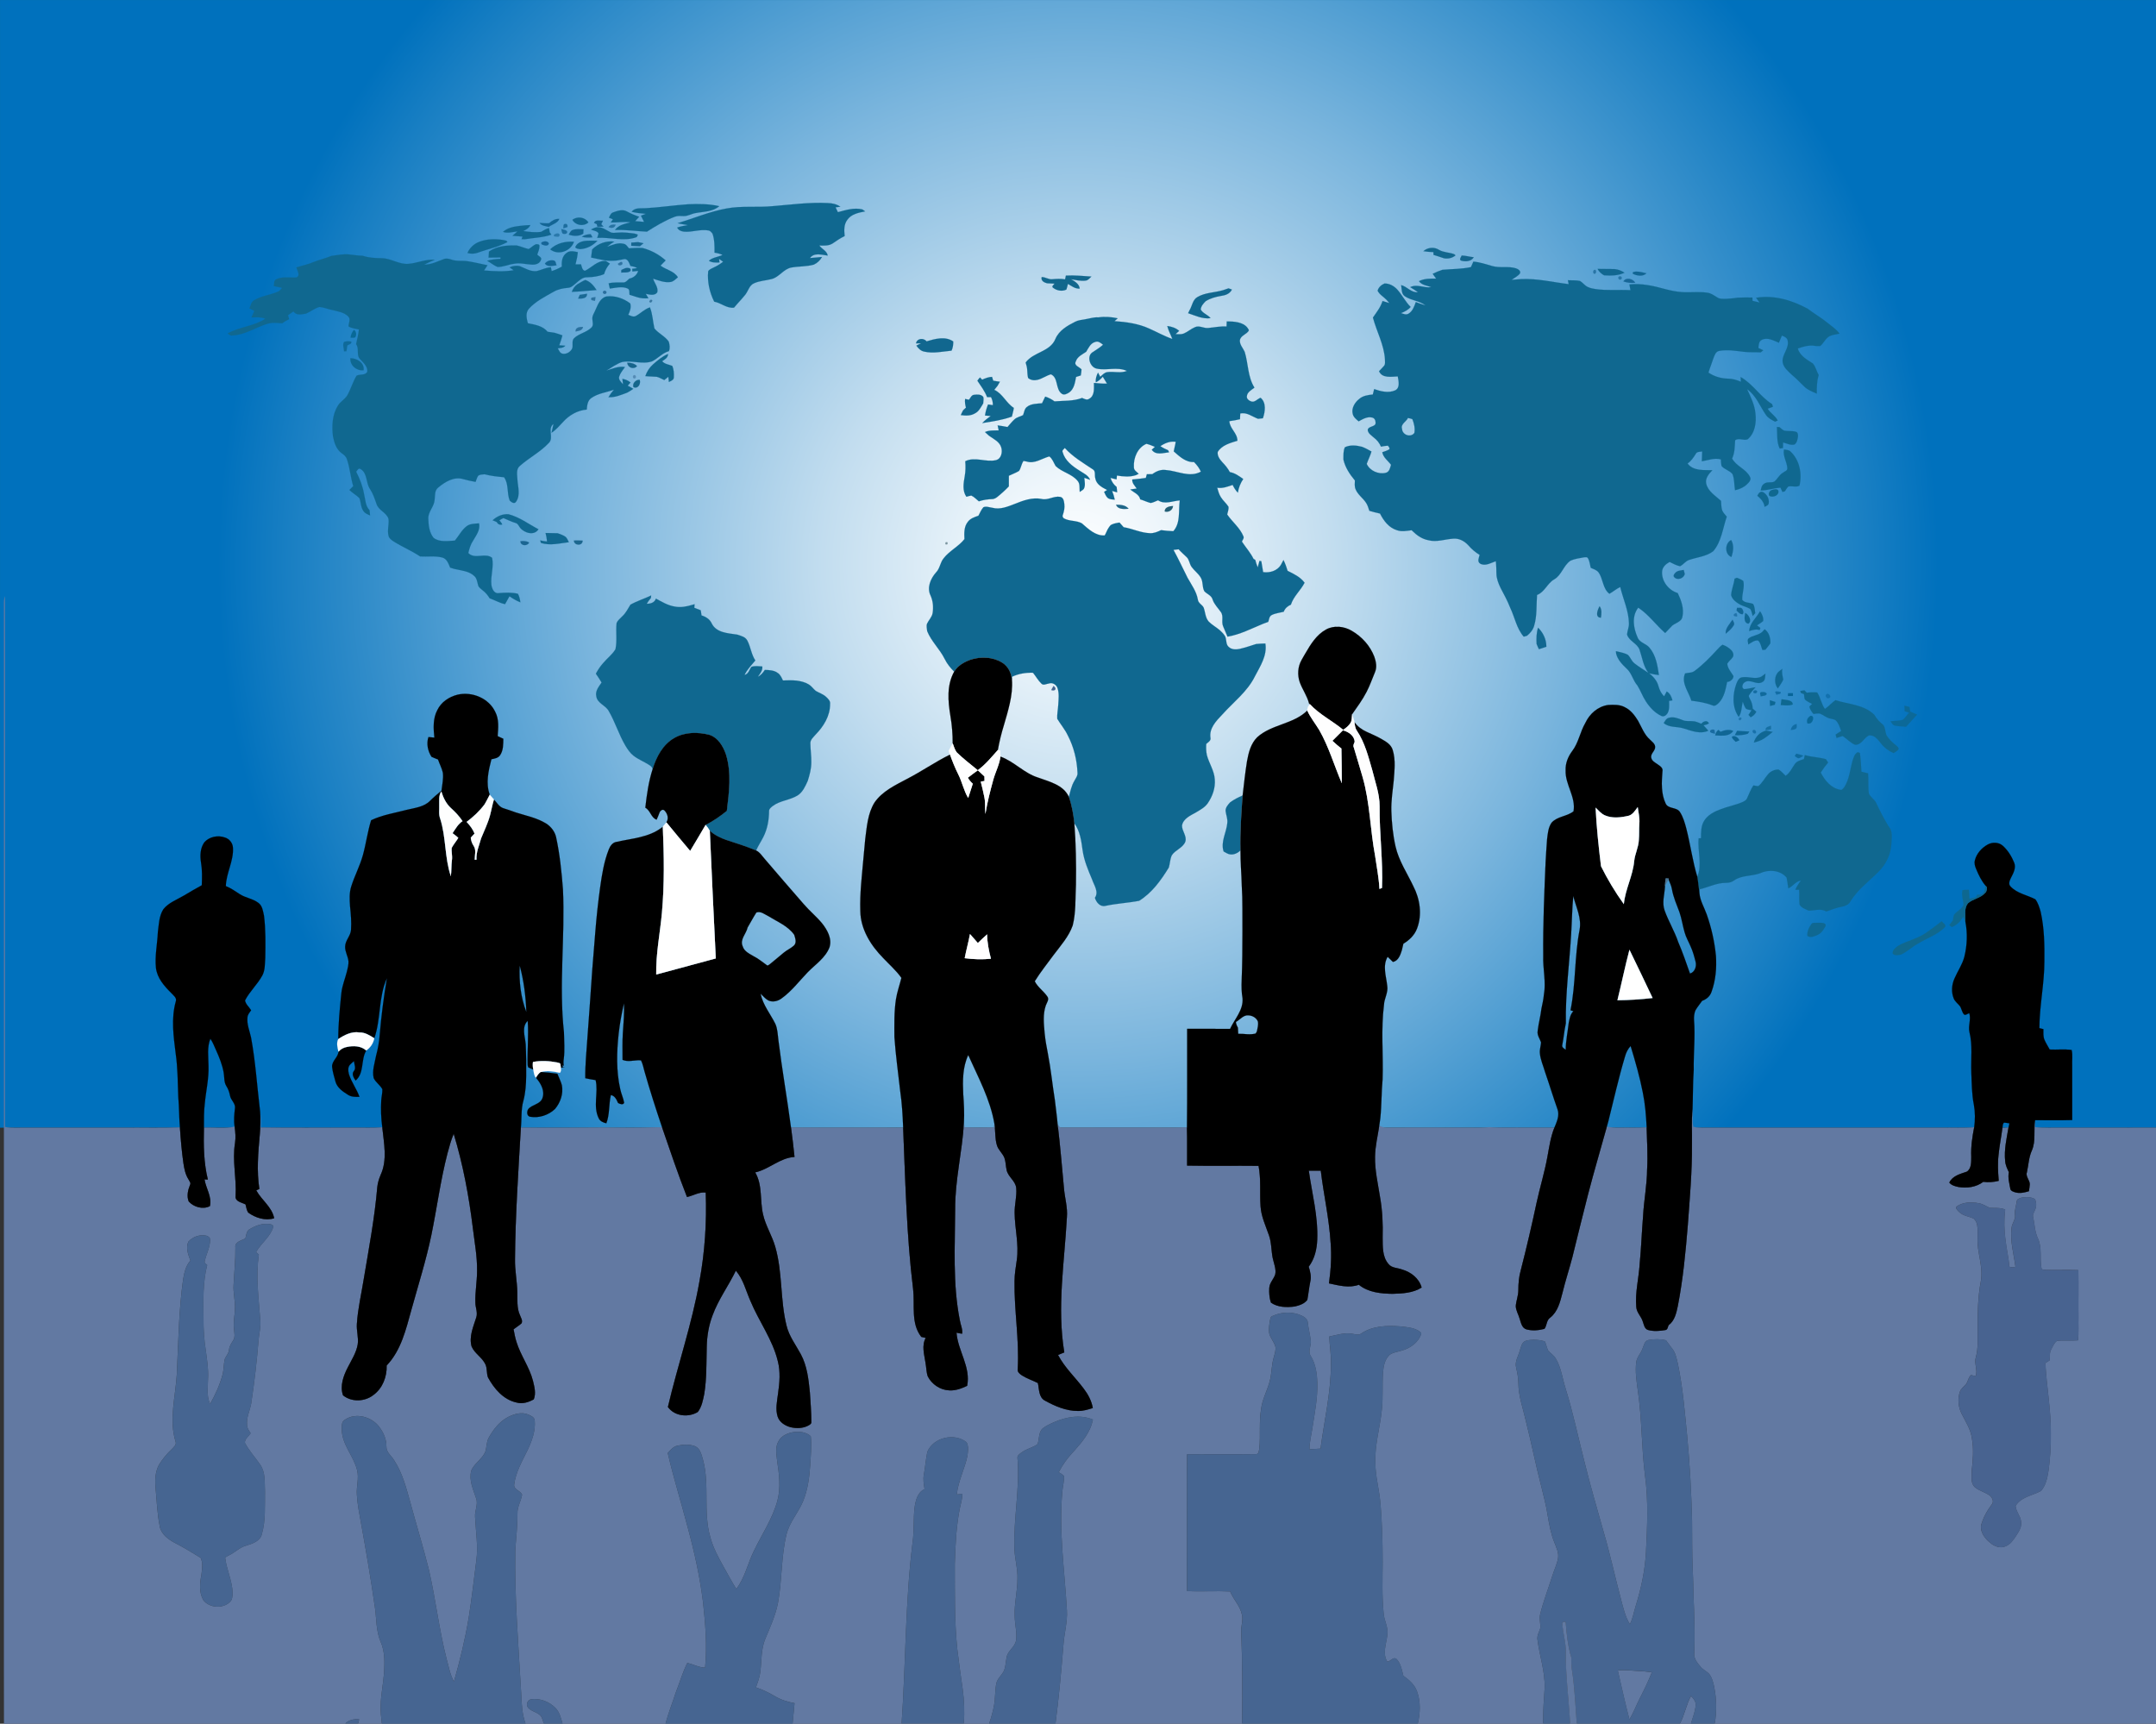 <?xml version="1.0" encoding="UTF-8"?>
<!DOCTYPE svg  PUBLIC '-//W3C//DTD SVG 1.1//EN'  'http://www.w3.org/Graphics/SVG/1.1/DTD/svg11.dtd'>
<svg enable-background="new 0 0 1920 1535" version="1.1" viewBox="0 0 1920 1535" xml:space="preserve" xmlns="http://www.w3.org/2000/svg">
	<rect x="0" y="0" width="1920" height="1535" fill="#333333" stroke="none"/>
	<radialGradient id="a" cx="960" cy="502.12" r="766.07" gradientUnits="userSpaceOnUse">
		<stop stop-color="#fff" offset="0"/>
		<stop stop-color="#EEF6FB" offset=".1"/>
		<stop stop-color="#C2DDEF" offset=".297"/>
		<stop stop-color="#7AB5DD" offset=".574"/>
		<stop stop-color="#197FC3" offset=".917"/>
		<stop stop-color="#0071BD" offset="1"/>
	</radialGradient>
	<rect width="1920" height="1004.2" fill="url(#a)" stroke="#106890" stroke-width=".094"/>
	<g fill="#106890" stroke="#106890" stroke-width=".094">
		<path d="m688.38 183.56c16.15-1.33 32.32-3.55 48.56-2.75 4.01 0.11 8.08 0.89 11.4 3.27-1.06 0.14-3.2 0.41-4.26 0.55 0.69 1.44 1.4 2.88 2.11 4.32 7.06-1.9 14.4-4.25 21.75-2.47 0.81 0.59 1.63 1.18 2.47 1.76-5.69 1.1-12.16 2.31-15.74 7.37-3.26 4.14-3.03 9.64-2.47 14.58-3.82 1.85-7.32 4.24-10.79 6.64-3.52 2.24-7.79 1.83-11.76 1.8 2.23 3.24 6.76 4.75 7.47 8.95-5.2-0.63-12.15-2.99-15.79 2.22 3.57-0.21 7.13-0.68 10.71-0.97-1.69 2.99-4.21 5.43-7.36 6.83-6.43 1.79-13.18 1.38-19.71 2.52-7.21 1.18-11.04 8.76-18.06 10.36-5.12 1.33-10.56 1.47-15.41 3.72-4.28 1.8-5.16 6.85-7.82 10.19-3.17 3.97-6.78 7.56-9.99 11.5-6.54 0.85-11.51-4.26-17.67-5.34-4.13-8.35-6.24-17.71-5.35-27.03 0.96-1.74 3-2.34 4.65-3.24 3.1-1.37 5.99-3.16 8.65-5.27-1.22-0.84-2.43-1.68-3.64-2.51 0.13 1.06 0.26 2.12 0.4 3.18-3.22 0.08-6.63 0.29-9.46-1.55 3.43-3.06 8.2-3.22 12.19-5.18-2.27-1.06-4.68-1.65-7.14-2 0.04-5.72 0.11-11.58-1.83-17.05-1.02-1.07-1.92-2.52-3.5-2.74-7.34-1.39-14.62 1.77-21.98 1.05-2.37-0.26-4.94-1.32-5.95-3.63 3.05-1.09 6.26-1.6 9.45-2.16-3.02-0.53-6.03-1.05-9.02-1.69 14.53-4.45 28.65-10.45 43.66-13.16 13.62-2.51 27.52-0.7 41.23-2.07z"/>
		<path d="m575.12 185.41c12.58-0.72 25.06-2.62 37.63-3.5 9.26-0.42 18.66-0.37 27.75 1.68-5.77 5.11-13.94 4.76-21.07 6.15-3.68 0.57-7 2.89-10.8 2.66-2.55-0.04-5.19-0.41-7.61 0.57-8.83 3.35-16.96 8.24-24.89 13.32-9.49-0.41-18.92-1.89-28.44-1.49 3.15-4.52 8.77-5.41 13.69-6.84-5.81-0.81-11.63 0.3-17.46 0.15 0.63-0.94 1.28-1.87 1.93-2.81-1.2-0.49-2.4-0.97-3.59-1.46 1-1.75 1.65-4.08 3.83-4.73 3.89-1.38 8.62-3.07 12.45-0.65 3.4 1.85 6.99 3.34 10.67 4.58-1.2 1.3-2.39 2.59-3.57 3.89 2.63 0.24 5.27 0.47 7.91 0.67-0.92-1.85-1.84-3.69-2.76-5.54 1.44-0.55 2.88-1.1 4.34-1.64-4.23-0.37-8.46-0.83-12.6-1.79 2.86-4.09 8.32-2.87 12.59-3.22z"/>
		<path d="m527.34 222.15c5.09-5.25 12.41-7.83 19.68-7.04-2.23 1.39-4.38 2.9-6.35 4.63 4.64-1.53 9.42-3.9 14.44-2.68 2.38 0.21 3.58 2.48 5 4.09 4.04-0.34 8.11-0.6 12.17-0.3 7.59 2.03 14.62 5.81 20.5 11.04-1.52 1.55-3.05 3.09-4.56 4.64 4.95 3.82 12.02 4.73 15.47 10.39-2.02 1.64-3.93 3.88-6.67 4.21-5.33 0.73-10.43-1.41-15.4-2.95 1.17 4.02 4.84 7.8 3.7 12.17-2.34 3.28-6.92 1.97-10.22 1.28 0.79 1.32 1.56 2.65 2.34 3.99-3.45 0.23-6.94 0.08-10.23-1.05-2.21-0.67-4.39-1.39-6.58-2.08-0.38-1.85 0.45-4.57-1.65-5.55-5.04-2.29-10.68-0.59-15.9 0.04-0.37-1.55-0.72-3.1-1.07-4.64 4.26-1.15 8.67-0.64 13.03-0.78 2.34 0.08 3.74-2.11 5.38-3.43 3.76-0.77 6.72-3.14 7.92-6.88-1.74 0.16-3.47 0.31-5.19 0.48-0.03-0.59-0.08-1.77-0.11-2.35 1.08-0.16 3.25-0.46 4.33-0.61-1.74-1.26-3.89-1.55-5.92-1.94-0.9-1.83-1.35-4.05-3.03-5.34-1.65-1.55-3.9-0.3-5.81-0.13-4.6 1.11-9.36 1.03-14.03 0.47-4.06-0.8-8.13-1.58-12.17-2.49 0.35-2.39 0.66-4.79 0.93-7.19z"/>
		<path d="m477.24 217.5c1.12-0.02 3.08-0.18 3.18 1.41 0.08 2.75-1.18 5.32-1.98 7.9 1.29 1.4 4.59 2.47 3.19 4.85-1.08 3.08-4.64 4.14-7.6 3.99-5.5-0.19-10.97-1.93-16.47-0.74-4.89 0.61-9.51 2.9-14.48 2.8-3.36-1.3-6.09-3.82-9.28-5.48 3.88-1.1 7.89-1.57 11.91-1.73 0-0.31 0.01-0.91 0.01-1.22-3.54 0.05-7.08 0.09-10.62 0.11 0.12-1.8 0.25-3.59 0.36-5.38 7.2-5.08 16.28-5.66 24.8-5.41 3.57 0.87 6.96 2.37 10.54 3.19 2.27-1.24 4.03-3.3 6.44-4.29z"/>
		<path d="m504.36 225.39c2.88-2.54 6.87-1.55 10.24-0.81-0.21 1.57-0.44 3.14-0.68 4.7-0.53 2.04-0.98 4.1-1.4 6.16 1.6-0.02 3.22-0.04 4.84-0.06 0.86 2.04 0.9 5.13 3.5 5.8 6.27-2.9 11.1-9.39 18.71-8.76 1.21 0.73 2.37 1.54 3.54 2.34-2.43 2.68-4.19 5.86-5.17 9.34-4.74 2.03-9.87 2.7-14.98 2.81-4.24-0.22-7.3 2.99-10.27 5.5-2.02 1.59-3.98 3.73-6.72 3.86-4.51 0.4-9.05 1.22-13 3.56-7.72 4.37-15.94 8.46-22 15.11-3.18 3.64-2.08 8.69-0.9 12.9 6.29 1.3 13.25 2.3 17.59 7.59 2.05 0.29 4.09 0.56 6.14 0.9 2.38 0.63 4.71 1.48 7.03 2.33-0.78 2.98-1.69 5.94-2.8 8.83 1.79 0.1 3.59 0.22 5.39 0.37-1.71 2-4.37 1.98-6.74 2.33 1.16 1.77 1.88 4.39 4.3 4.79 3.19 0.62 6.52-1.25 8.19-3.93 1.87-2.98-0.55-7.18 2.02-9.83 4.46-4.27 11.16-5.16 15.53-9.56 2.03-1.88 0.97-4.77 0.85-7.15-0.51-3.26 1.81-6.01 2.89-8.91 2.06-4.55 4.18-10.29 9.62-11.59 7.55-0.95 15.17 1.64 21.17 6.2 1.03 3.51-0.27 6.96-1.74 10.13 2.13 0.85 4.55 2.33 6.83 0.99 4.27-2.34 7.69-6.09 12.44-7.61 2.4 6.01 2.57 12.54 3.99 18.77 3.65 4.5 9.43 6.87 12.79 11.76 0.79 2.75 1.27 5.7 0.13 8.43-5.81 1.59-9.71 6.45-14.94 9.06-8.67 3.04-17.88-1.11-26.7 0.62-5.14 1.57-9.42 5.02-14.03 7.66 5.37-1.65 10.75-4.13 16.53-3.2-1.8 2.7-4.06 5.2-5.11 8.32-1.04 2.94 1.76 5.08 3.38 7.1-0.17-1.64-0.36-3.26-0.54-4.89 2.64 0.48 5.12 1.52 7.21 3.23-0.85 0.95-1.66 1.91-2.49 2.87 1.66 0.91 3.32 1.83 4.98 2.78-1.79 1.26-3.61 2.48-5.56 3.46-5.35 1.96-10.72 4.38-16.56 4.01 1.38-2.4 3.02-4.64 4.89-6.69-6.73 2.45-14.27 3.21-20.21 7.44-3.35 2.31-3.7 6.57-4.02 10.26-8.17 0.68-15.56 4.88-20.99 10.91-3.27 3.44-6.34 7.13-10.37 9.74 0.58-2.62 1.23-5.21 1.76-7.83-5.84 4.22 0.68 12.49-4.31 17.04-7.54 8.01-17.51 13.09-25.69 20.34-3.57 2.9-2.29 8.07-2.16 12.06 0.38 6.47 2.89 13.91-1.13 19.7-1.5 2.52-4.22 0.52-5.69-0.89-2.72-6.69-0.7-14.82-5.07-20.81-5.83-0.55-11.66-1.13-17.33-2.64-1.95 0.19-4.17 0.08-5.77 1.39-1.02 1.67-1.59 3.57-2.28 5.4-3.69-0.6-7.3-1.53-10.91-2.46-8.27-2.53-16.25 2.41-22.35 7.51-3.37 2.57-2.68 7.11-3.18 10.82-0.34 6.16-5.97 10.68-5.64 16.99 0.19 5.83 0.89 12.26 4.68 16.95 5.33 4.13 12.72 2.83 18.99 2.46 3.55-4.22 6.03-9.41 10.49-12.8 3.15-2.41 7.3-2.16 11.04-2.56 1.32 5.7-2.56 10.68-5.25 15.32-2.26 3.33-3.39 7.21-4.32 11.09 5.67 6.09 15.09-0.67 21.17 4.29 1.76 8.03-1.53 16.13-0.6 24.21 0.5 3.23 2.34 7.85 6.41 7.23 5.73-0.44 11.52-0.78 17.17 0.58 1.34 2.33 1.86 4.98 2.21 7.62-3.45-1.38-6.65-3.29-9.72-5.36-1.33 2.3-2.64 4.63-3.91 6.97-4.85-0.96-9.07-3.62-13.7-5.17-1.62-2.63-3.55-5.08-6.02-6.94-1.59-1.48-3.89-2.64-4.32-4.96-0.81-2.78-1.06-6.03-3.43-8.03-4.82-4.57-11.84-4.78-17.95-6.34-1.18-0.35-2.34-0.73-3.49-1.1-1.48-3.54-2.95-7.99-7.15-9.02-6.4-1.59-13.06-0.51-19.58-0.91-7.44-5.01-15.79-8.45-23.38-13.23-1.96-1.33-4.26-2.78-4.77-5.28-1.26-4.94 0.67-10-0.01-14.97-1.79-5.75-8.95-7.53-10.69-13.31-1.6-4.56-3.09-9.2-5.78-13.27-3.8-5.4-2.09-13.86-8.25-17.7-2.01-1.4-3 1-4.1 2.29 3.27 6.28 5.81 12.96 7.06 19.96 1.22 4.86 1.09 10.51 4.84 14.31 0.18 1.55 0.35 3.11 0.51 4.67-2.09-0.95-4.44-1.77-5.8-3.75-2.5-3.33-2.26-7.72-3.62-11.49-2.62-2.88-6.28-4.61-8.98-7.45 1.14-1.14 2.28-2.27 3.42-3.4-2.44-7.81-2.93-16.1-5.6-23.83-0.71-2.54-2.78-4.23-4.88-5.61-4.7-3.45-6.48-9.41-7.57-14.86-1.14-9.31-0.68-19.41 4.48-27.55 2.14-3.46 6-5.39 8.17-8.82 3.3-5.66 4.91-12.16 8.39-17.7 2.98-1.52 7.75-0.01 9.52-3.5 0.47-4.62-3.42-7.9-6.2-11.01-3.96-3.48-0.62-9.51-3.77-13.53 0.98-4.33 1.97-8.67 2.53-13.07-3.1-0.79-6.51-0.98-9.26-2.78-0.08-2.95 2.3-6.28-0.29-8.84-3.71-3.79-9.36-4.47-14.27-5.76-3.88-0.69-7.56-2.5-11.51-2.66-4.27 1.25-7.78 4.18-11.84 5.92-3.88 0.61-8.55 1.87-11.18-1.99-1.63 1.14-3.25 2.28-4.86 3.43 0.36 1.14 0.72 2.3 1.09 3.45-2.14 1.05-4.28 2.16-6.13 3.69-4.65-0.29-9.48-0.92-13.98 0.68-10.2 3.27-19.53 9.74-30.52 10.18-1.7 0.34-2.97-0.77-4.08-1.84 10.58-5.9 23.33-6.34 33.5-13.07-3.95-1.61-8.23-1.29-12.38-1.15 0.85-1.95 1.71-3.91 2.58-5.85-1.44-0.74-2.88-1.46-4.32-2.19 1.04-2.55 1.48-5.83 4.14-7.26 6.56-3.95 14.41-4.69 21.36-7.71 1.51-0.65 2.41-2.11 3.47-3.29-2.44-0.59-4.89-1.14-7.34-1.66 0.46-1.96-0.14-4.75 1.97-5.87 5.64-2.92 12.1-1.39 18.13-1.78 3.9-1.49 0.78-6.23 0.01-8.92 5.14-1.63 10.46-2.69 15.43-4.83 5.17-2.09 10.66-3.3 15.82-5.44 5.32-0.69 10.68-1.87 16.08-1.25 3.89 0.43 7.76 1.1 11.69 1.12 5.5 1.87 11.29 2.14 17.04 2.18 8.32 0.12 15.57 5.84 23.99 5.01 7.8-0.69 15.19-4.26 23.15-3.62-3.17 1.38-6.37 2.71-9.41 4.36 6.54 0.05 12.34-3.14 18.34-5.25 1.96-0.3 3.92 0.01 5.76 0.7 4.71 1.8 9.83 0.74 14.71 1.52 5.91 0.91 11.73 2.33 17.58 3.57-1.02 1.55-2.03 3.1-3.04 4.65 8.75 0.65 17.63 1.29 26.33-0.23-1.2-0.85-2.42-1.7-3.6-2.54 2.88-1.3 6.03-1.82 9.15-1.06 4.8 1.93 9.6 5.05 15 4.38 4.26-0.97 8.18-3.2 12.63-3.42 0.17 0.87 0.52 2.59 0.69 3.46 3.15-1.05 6.2-2.37 9.08-4.03-0.37-4.33 0.21-9.27 4-12.03z"/>
		<path d="m1312.1 232.97c5.83 0.45 11.35 2.42 16.94 3.98 6.83 1.93 14.13-0.14 20.91 1.98 1.84 0.64 4.68 2.22 3.62 4.59-1.94 2.48-4.93 3.84-7.4 5.7 2.81-0.23 5.63-0.52 8.45-0.68 14.29-0.69 28.28 2.79 42.37 4.5-0.27-1.16-0.51-2.32-0.71-3.48 3.56 0.14 7.18-0.05 10.71 0.61 2.46 1.44 4.13 3.93 6.69 5.26 2.2 1.12 4.66 1.6 7.1 1.98 10.33 1.55 20.82 0.42 31.22 0.99-0.33-1.71-0.64-3.42-0.95-5.13 10.82-1.1 21.46 1.28 31.81 4.17 4.96 1.28 10 2.4 15.14 2.68 7.43 0.53 14.93-0.57 22.34 0.53 3.35 0.4 6.11 2.45 8.9 4.18 2.42 1.68 5.51 1.25 8.3 1.27 3.39-0.16 6.78-0.54 10.16-1.01 4.28-0.24 8.58-0.17 12.89-0.13-0.01 0.97 0.01 1.95 0.04 2.92 2.1 0.5 4.21 1 6.34 1.5-1.07-1.4-2.11-2.79-3.13-4.19 15.95-2.66 32.09 2.15 46.02 9.78 5.74 4.43 12.11 7.97 17.69 12.6 3.63 3.06 7.85 5.55 10.56 9.56-2.94 0.63-6.02 0.88-8.76 2.19-3.68 1.96-5.23 6.16-8.32 8.76-1.42 0.13-2.82 0.13-4.2 0-5.44-1.15-10.8 0.52-15.87 2.3 1.97 6.49 8.09 9.85 13.4 13.28 2.6 2.86 3.27 7 5.25 10.32-1.68 5.36-1.81 10.98-1.7 16.54-3.89-1.73-8.02-3.2-11.1-6.25-3.74-3.59-7.28-7.38-11.28-10.69-3.2-2.99-6.94-6.09-7.93-10.56-1.26-7.15 6.16-12.74 4.34-19.92-0.5-2.52-3.04-3.43-5.12-4.26-0.9 2.12-1.77 4.24-2.66 6.35-4.75-1.93-10.33-5.25-15.39-2.47-2.63 1.39-2.56 4.57-2.89 7.12 1.42 0.69 2.86 1.4 4.31 2.11-0.76 0.61-1.51 1.22-2.23 1.84-5.05-0.33-10.13 0.11-15.15-0.52-7.19-0.85-14.5-2.14-21.71-0.81-3.12 0.43-4.2 3.84-5.19 6.36-1.38 4.37-3.18 8.59-4.48 12.98 5.15 3.51 11.39 5.34 17.62 5.4 3.91 0.02 7.67 1.22 11.25 2.72-0.08-1.39-0.15-2.77-0.19-4.16 10.91 6.17 17.47 17.56 28.02 24.16 0.21 0.77 0.44 1.55 0.69 2.33-1.57 0.56-3.12 1.12-4.65 1.7 2.39 4.01 6.83 6.27 8.92 10.49-0.57 0.26-1.72 0.79-2.29 1.05-3.04-1.57-6.27-3.16-8.22-6.08-5.38-7.72-8.71-17.28-16.71-22.82 3.14 6.87 6.64 13.78 7.37 21.42 0.99 8.13-0.27 17.61-6.89 23.17-3.46 1.51-8.19-1.66-11.2 0.97-0.34 5.46-0.24 11.07-2.66 16.15 3.69 6.98 12.41 9.27 15.9 16.35 1.5 2.65-1.02 5.07-2.81 6.75-2.89 2.76-6.64 4.3-10.48 5.15-0.79-4.76-0.41-9.83-2.23-14.35-2.55-3.31-7.17-4.07-9.8-7.26-0.42-1.93-0.46-3.91-0.58-5.86-5.73-1.58-11.35 0.77-16.95 1.7 0.09-2.94 0.22-5.87 0.33-8.8-1.93 0.47-4.58-0.01-5.66 2.06-2.02 3.26-4.16 6.5-7.38 8.69 5.07 6.88 14.56 5.75 22.08 6.01-3.14 3.25-6.64 7.23-5.44 12.14 1.73 6.85 8.27 10.67 13.15 15.16 0.15 2.57 0.17 5.17 0.8 7.69 0.71 2.52 2.68 4.4 4.32 6.36-3.61 10.38-4.65 22.05-12.01 30.73-6.2 4.72-14.19 5.31-21.34 7.73-3.35 0.96-5.25 4.24-8.28 5.68-3.3-0.71-6.27-2.36-9.26-3.83-3.28 1.79-6.46 4.53-6.72 8.52-0.59 8.62 5.79 16.78 13.95 19.2 3.06 6.48 5.78 13.81 4.15 21.07-0.94 5.27-7.47 5.4-10.32 9.26-1.68 1.76-3.35 3.54-5.04 5.27-8.22-7.28-14.7-16.48-23.95-22.6-6.03 7.64-4.31 18.31-0.59 26.57 1.85 4.8 7.81 5.39 10.74 9.28 5.6 6.72 7.02 15.75 8.23 24.15-2.93-0.32-5.82-0.82-8.65-1.57 3.74 3.02 7.07 6.76 8.27 11.55 0.97 3.33 2.42 6.57 5.06 8.94 0.74-1.43 1.52-2.85 2.3-4.27 2.95 1.68 4.25 4.78 5.07 7.92-0.75 0.12-2.25 0.35-2.99 0.46 0.03 3.63 0.51 7.57-1.33 10.88-1.09 1.85-3.4 3.63-5.58 2.46-5.87-2.67-10.36-7.68-13.8-13-2.95-4.47-4.67-9.6-7.52-14.11-3.98-4.49-4.94-10.87-9.48-14.9-3.99-3.81-8.09-7.93-9.43-13.48-0.04-0.54-0.13-1.6-0.17-2.13 3.61 0.92 7.44 1.45 10.71 3.34 2.18 2.23 3.17 5.42 5.65 7.4 3.93 3.21 8.35 5.73 12.53 8.58-4.52-5.95-5.43-13.46-7.76-20.33-1.93-6-9.47-7.81-11.24-13.86 0.28-3.39 1.86-6.59 1.7-10.03-0.27-11.21-5.19-21.5-7.76-32.25-3.47 1.61-6.35 4.18-9.66 6.04-6.09-4.65-5.45-13.36-9.77-19.19-1.73-2.12-4.48-2.87-6.86-3.96-0.69-2.91-0.94-6.04-2.56-8.61-0.7-1.24-2.14-0.78-3.24-0.74-4.16 0.79-8.5 1.29-12.35 3.1-6.18 4.26-7.74 12.76-14.39 16.57-6.18 3.49-8.41 11.29-15.27 13.88-0.72 9.15 0.1 18.56-2.59 27.45-1 3.62-3.52 6.54-6.36 8.89-0.98 0.26-1.93 0.53-2.88 0.81-6.4-7.32-7.94-17.2-12.05-25.74-2.38-6.11-5.49-11.87-8.57-17.64-1.88-3.96-3.6-8.14-3.69-12.59-0.1-3.75-0.11-7.51-0.56-11.24-4.38 1.43-9.35 4.72-13.9 2.17-2.95-1.85-1.07-5.24-0.53-7.8-3.86-2.33-7.25-5.27-10.18-8.67-3.41-3.7-8.26-6.29-13.4-5.77-7.39 0.49-14.77 3.36-22.19 1.34-5.6-1.05-10.33-4.45-14.28-8.4-0.13-0.11-0.39-0.35-0.52-0.46-4.34 0.55-8.87 1.52-13.11-0.04-7.11-2.14-11.82-8.43-15-14.78-3.21-0.72-6.38-1.52-9.52-2.47-0.81-2.49-1.52-5.08-3.02-7.26-2.79-4.17-7.23-7.13-9.19-11.85-1.13-2.49-0.72-5.28-0.67-7.92-4.57-5.47-8.62-11.55-10.2-18.6l-0.01-1.01c0.04-3.34-0.09-6.82 1.29-9.93 4.71-2.34 10.34-1.7 15.28-0.42 2.93 1.11 5.68 2.63 8.4 4.19-1.05 3.81-2.95 7.29-4.22 11.02 2.63 6.09 10.5 9.56 16.84 7.99 3.38-0.7 3.98-4.43 4.81-7.2-2.71-3.63-6.93-6.45-7.78-11.16 1.87-0.69 3.83-1.24 5.61-2.22 1.85-0.74 0.15-2.72-0.59-3.63-2.1 0.06-4.15 0.49-6.19 0.87-1.37-3.22-3.54-5.99-6.35-8.06-2.05-1.95-5.11-3.63-5.44-6.7 0.37-3.97 7.7-2.44 6.96-6.95 0.07-1.92-1.09-3.74-2.98-4.21-4.35-1.14-8.41 1.41-12.08 3.38-2.15-1.83-4.62-3.72-5.27-6.63-1.27-5.12 1.84-10.17 5.73-13.26 3.35-2.96 7.89-3.57 12.17-4.01 0.39-1.61 0.78-3.21 1.19-4.81 5.94 2.08 12.87 3.83 18.88 1.06 4.44-2.48 2.79-8.32 2.15-12.36-5.62 0.2-13.94 1.88-16.68-4.64 1.39-1.48 2.85-2.9 4.18-4.45 1.65-1.57 1.04-4.07 1.08-6.11-0.78-13.08-7.4-24.72-10.71-37.2 3.24-4.67 6.86-9.21 8.56-14.73 1.99 0.62 3.99 1.24 6.02 1.82-0.83-1-1.61-2.03-2.52-2.93-2.59-2.72-6.21-4.58-7.89-8.07 0.78-2.99 3.38-5.29 6.17-6.41 4.33-0.11 8.4 2.2 11.28 5.31 4.37 4.88 7.27 10.91 11.96 15.56-2.23 2.68-5.38 4.22-8.55 5.49 2.1 0.67 4.47 1.83 6.6 0.55 3.73-2.18 5.2-6.52 6.54-10.38 2.86 1.04 5.71 2.13 8.65 2.97-5.4-4.22-12.72-4.32-18.33-8.1-3.34-2.18-2.73-6.57-3.33-9.98 5.38 1.36 8.97 7.01 14.94 6.3-2.22-1.62-4.58-3.02-6.9-4.46 6.11-3.12 12.44 1.05 18.72-0.01-3.77-1.52-8.41-1.74-10.94-5.34 4.75-2.4 10.13-2.32 15.31-2.24-1.04-1.44-2.08-2.88-3.08-4.32 2.81-1.36 5.7-2.6 8.69-3.56 8.46-0.75 17.05-0.57 25.39-2.39 0.71-1.64 1.44-3.27 2.17-4.9m-58.26 139.23c-1.57 3.41-6.7 5.39-5.28 9.72 0.22 5.4 7.69 8.08 11 3.62 0.75-4.11-0.24-8.47-1.81-12.3-1.28-0.49-2.61-0.74-3.91-1.04z"/>
		<path d="m966.56 284.28c3.85-0.6 7.64-1.98 11.59-1.64 5.73-0.88 11.53-0.37 17.19 0.8-0.94 0.85-1.9 1.69-2.82 2.54 10.49 0.75 21.17 2.17 30.82 6.59 6.92 3.03 13.52 6.81 20.68 9.28-1.41-3.88-3.54-7.48-4.5-11.53 3.84 0.5 7.62 1.7 10.56 4.33-1.11 0.96-2.13 1.94-3.2 2.91 2.4 0 4.93 0.4 7.24-0.5 3.61-1.49 6.52-4.25 10.14-5.73 3.84-1.78 7.76 1.25 11.74 0.75 5.43-0.5 10.81-1.68 16.3-1.33 0.05-1.52 0.11-3.02 0.18-4.53 0.68 0.02 2.04 0.05 2.72 0.07 6.28 0.16 14.24 1.3 17.01 7.87-1.72 3.57-7.42 4.43-8.07 8.9-0.24 3.91 2.84 6.94 4.33 10.32 3.21 10.51 2.64 22.24 8.65 31.79-2.64 2.13-6.49 3.96-6.76 7.78-0.25 2.14 1.66 3.7 3.47 4.38 3.32 1.62 5.84-2.1 8.77-3.11 5.27 4.38 4.06 12.46 2.06 18.24-1.45 0.16-2.88 0.32-4.29 0.48-5.21-1.89-10.02-6.13-15.9-4.69-0.08 1.68-0.16 3.35-0.21 5.04-3.12 0.79-6.3 1.31-9.47 1.75 0.33 6.69 7.23 10.64 7.15 17.43-6.38 2.01-13.72 3.86-17.49 9.93-0.6 3.47 1.79 6.68 4.01 9.12 2.61 2.67 4.98 5.58 6.76 8.89 4.53 0.79 8.25 3.55 11.92 6.14-2.48 3.66-4.1 7.8-4.77 12.17-1.97-1.99-3.43-4.4-4.65-6.89-4.44 1.5-8.97 3.3-13.74 2.5 0.85 2.88 1.58 5.87 3.27 8.42 1.88 3.07 4.76 5.38 6.71 8.4 0.45 2.36-0.65 4.71-1.1 7.01 4.56 6.64 11.3 11.8 14.42 19.38 0.86 1.71-0.78 3.24-1.31 4.77 3.42 5.16 7.63 9.81 10.37 15.41 0.37 0.2 1.1 0.59 1.47 0.79 0.6 2.28 1.36 4.53 2.24 6.74 0.53-1.94 1.05-3.88 1.58-5.81 0.41 0.08 1.21 0.23 1.61 0.31 0.55 3.24 1.06 6.49 1.64 9.73 5.93 0.83 12.35-1.05 15.71-6.28 0.86-1.47 1.58-3 2.4-4.48 1.52 3.07 2.69 6.3 3.66 9.6 5.5 2.8 11.39 5.44 15.13 10.61-3.51 6.88-9.8 12.02-12.19 19.52-2.9 1.22-5.28 3.31-6.39 6.32-3.57 0.93-7.35 1.25-10.68 2.91-2.28 1.12-2.34 3.95-3.09 6.05-1.62 0.59-3.23 1.19-4.82 1.82-10.3 4.26-20.35 9.51-31.45 11.39-1.23-3.03-2.58-5.99-3.82-9-1.99-4.19 0.73-9.29-2.24-13.1-2.5-3.58-5.78-6.69-7.2-10.92-0.96-3.7-4.95-4.87-7.35-7.38-2.19-3.86-0.91-8.81-3.43-12.54-2.15-3.48-5.59-5.88-7.96-9.18-1.92-2.65-1.95-6.31-4.34-8.65-2.41-2.35-4.99-4.51-7.2-7.04-1.54 0.18-3.07 0.36-4.58 0.54 4.46 8.15 8.35 16.59 12.54 24.88 3.48 6.25 7.95 12.2 9.16 19.43 0.33 3.2 3.83 4.43 5.15 7.07 1.49 4.15 1.46 9.04 4.53 12.5 2.92 2.9 6.59 4.9 9.73 7.55 1.69 1.53 3.36 3.15 4.6 5.1 1.86 2.96 0.57 7.19 3.27 9.72 2.59 2.62 6.67 2.7 10.05 1.91 4.96-1.15 9.78-2.8 14.62-4.35 2.71-0.27 5.43-0.37 8.17-0.44 1.74 10.81-4.64 20.23-9.37 29.34-6.72 13.61-19.15 22.87-29.07 33.97-5.36 5.63-11.79 12.24-10.45 20.73 0.57 2.62-2.28 3.84-3.78 5.43-0.2 3.37-0.16 6.79 0.62 10.11 1.96 7.24 6.53 13.72 6.99 21.37 0.68 7.67-2.07 15.27-6.41 21.5-2.53 3.54-6.47 5.61-10.1 7.81-4.94 2.84-11.42 5.46-12.66 11.71-0.21 5.11 4.66 9.5 2.88 14.7-2.32 5.44-8.84 7.14-11.97 11.92-1.59 3.41-1.6 7.29-2.65 10.87-6.96 11.32-15.01 22.63-26.51 29.69-9.88 1.85-20.03 2.35-29.9 4.47-4.74 1.17-8.2-3.12-9.42-7.17 3.73-5.32-0.83-11.22-2.53-16.41-3.56-8.41-7.19-16.92-8.43-26.03-1.14-8.27-2.26-16.98-7.37-23.9-0.82-7.98-2.21-15.95-4.88-23.54 1.31-4.77 2.3-9.73 4.82-14.06 1.18-2.39 3.24-4.63 2.89-7.48-0.48-11.49-3.31-22.96-8.64-33.18-2.5-5.33-6.36-9.8-9.38-14.79-0.28-4.31 0.73-8.55 0.92-12.84 0.27-4.71 0.86-9.61-0.57-14.18-0.91-3.23-4.47-5.64-7.78-4.42-2.25 0.23-4.96 2.1-6.79-0.01-2.93-2.82-4.86-6.46-7.41-9.58-6.46-0.19-12.96 0.83-18.8 3.65 0.01 0.58 0.03 1.75 0.04 2.34-0.59-5.85-3.42-11.72-8.54-14.87-8.2-5.2-18.69-5.64-27.81-2.86-5.88 2.06-11.77 5.27-15.07 10.78-3.37-3.37-6.41-7.11-8.5-11.41-4.33-8.75-11.85-15.51-15.52-24.64-0.23-2.19-0.88-4.51-0.14-6.65 1.49-3.25 4.38-5.84 4.98-9.49 0.84-5.24 0.35-10.75-1.84-15.6-3.5-7.05 0.09-15.24 4.95-20.66 3.41-3.45 3.58-8.71 6.62-12.4 5.2-6.78 13.32-10.48 18.61-17.19-0.24-5.16-0.48-10.94 2.91-15.22 2.22-3.17 6.04-4.39 9.52-5.59 1.4-2.56 2.5-5.35 4.44-7.57 2.55-1.11 5.44 0.16 8.07 0.5 6.81 1.85 13.6-1.05 19.87-3.46 7.48-3.03 15.57-6.01 23.77-4.44 5.66 1.49 10.84-2.77 16.46-1.86 3.15 0.41 3.64 3.95 3.9 6.5 0.44 3.22-0.29 6.42-1.29 9.47-0.7 1.17-0.11 2.29 0.8 3.14 4.94 2.83 11.04 1.71 16.04 4.45 5.83 5 12.09 11.31 20.42 10.81 0.66-1.11 1.15-2.32 1.71-3.49 0.89-2.09 2.11-4.04 3.63-5.74 2.39-1.37 5.13-1.83 7.83-2.25 1.22 1.37 2.45 2.75 3.67 4.15 7.88 1.3 15.26 5.02 23.32 5.33 3.55 0.22 6.87-1.2 10.01-2.71 3.62 0.49 7.27 0.78 10.93 0.94 6.71-7.52 4.38-18.27 5.76-27.43-6.38 0.44-13.46 3.92-19.35-0.13-2.16 0.87-4.25 2.01-6.55 2.43-3.2-0.77-6.15-2.33-9.31-3.22-0.96-4.61-5.7-6.05-8.86-8.82 1.89-0.3 3.79-0.56 5.7-0.83-1.67-2.49-4.23-4.76-3.94-8.03 2.35-0.22 4.69-0.48 7.05-0.73 1.66-0.18 3.34-0.45 5.02-0.7 0.28-1.11 0.58-2.2 0.9-3.3 1.61-0.01 3.22-0.03 4.86-0.04 3.42-2.57 7.57-4.32 11.94-3.69 10.4 0.7 21.22 7.04 31.31 1.46-1.43-3.26-3.62-6.08-6.12-8.58-7.39 0.4-12.93-5-18.06-9.49 0.52-2.86 1.39-5.65 1.78-8.54-4.98-0.76-9.65 1.16-13.67 3.9 2.14 1.48 4.48 2.62 6.89 3.63 0.2 0.45 0.61 1.37 0.82 1.82-5.12 0.53-11.85 2.92-15.35-2.27 0.91-0.86 1.84-1.71 2.77-2.57-2.49-0.99-4.95-2.16-7.58-2.7-7.91 3.41-11.68 12.65-11.14 20.85-0.08 2.73 2.57 4.16 4.28 5.83-0.78 0.39-1.55 0.78-2.31 1.17-5.52 1.88-11.45 1.31-17.08 0.39-0.08 0.87-0.24 2.6-0.32 3.46-1.81-0.42-3.61-0.86-5.4-1.32 0.96 3.2 2.83 6 5.49 8.05 0.12 1.59 0.25 3.18 0.44 4.78-1.51-0.4-3.02-0.82-4.51-1.24 1.03 2.51 1.86 5.11 2.39 7.78-2.16-0.27-4.57-0.14-6.32-1.62-1.58-1.4-2.25-3.5-3.19-5.32 0.67-0.43 2.02-1.29 2.69-1.72-4.42-2.22-9.66-4.99-10.51-10.39-0.85-2.66 0.62-6.55-2.37-8.07-8.63-5.78-17.76-11.11-24.78-18.92-0.91 1.12-2.76 2.05-1.94 3.76 2.03 7.39 8.52 12.36 14.74 16.23 3.49 2.44 7.98 4.11 9.71 8.35-1.75-0.56-3.47-1.18-5.17-1.81 0.25 3.26 1.2 6.83-0.45 9.9-0.96 1.18-2.4 1.83-3.63 2.67-0.09-1.52-0.14-3.04-0.19-4.55-0.02-1.87-0.37-3.79-1.64-5.2-5.1-6.36-13.89-7.71-19.6-13.26-1.79-2.94-2.77-6.44-5.65-8.58-6.64 1.82-13.11 6.83-20.25 4.53-0.91-0.22-1.82-0.39-2.73-0.5-1.95 2.66-2.14 6.19-3.98 8.88-2.85 1.77-6.07 2.84-9.07 4.33-0.03 3.14-0.04 6.29-0.01 9.45-3.29 3.44-6.82 6.66-10.56 9.61-1.07 0.86-2.33 1.42-3.66 1.67-4.24 0.1-8.47 0.67-12.49 2.03-2.21-1.76-4.15-3.98-6.75-5.16-1.48 0.21-2.91 0.7-4.32 1.11-3.79-5.38-2.57-12.17-1.51-18.21 0.82-4.44 0.84-8.97 0.48-13.45 8.77-4.31 18.33 1.2 27.37-0.96 4.72-1.16 5.92-7.11 4.72-11.2-1.47-5.32-6.91-7.62-11-10.6-1.22-1.03-2.38-2.12-3.53-3.21 3.84-1.77 8.12-1.34 12.22-1.48-0.32-1.48-0.64-2.97-0.94-4.45 2.93 0.37 5.86 0.85 8.77 1.45 2.05-2.31 3.94-4.77 6.24-6.85 2.13-1.98 5.13-2.39 7.62-3.74 1.06-2.41 1.12-5.46 3.32-7.21 3.79-3.09 8.96-2.94 13.57-3.36 0.93-1.99 1.87-3.97 2.84-5.95 2.98 0.94 5.76 2.4 8.28 4.26 8.22-0.67 16.73-0.07 24.58-3.05 2.01 0.83 4.32 2.29 6.37 0.71 5-2.76 4.14-9.27 4.18-14.08 3.87 0.27 7.74 0.79 11.63 0.6-1.22-2.08-2.52-4.11-3.77-6.16-1.71 2.06-3.73 3.84-6.17 4.98-0.41-3.04 0.56-5.93 1.91-8.6 0.71 1.23 1.29 2.44 2.01 3.71 1.88-1.62 3.64-3.79 6.27-4.15 5.8-0.83 11.87 1.26 17.48-1.09-8.62-3.98-18.16-0.08-27.07-2.08-6.09-1.37-9.19-11.64-3.07-14.82 3.03-2.03 6.15-3.96 8.89-6.4-1.98-1.54-4.3-3.63-7-2.5-4.24 1.12-5.97 5.33-8.01 8.72-3.47 2.39-7.87 4.28-9.28 8.63-2 3.71 3.28 4.88 5.1 7.12-0.07 1.79-0.39 3.57-0.66 5.35-1.42 0.45-2.82 0.9-4.2 1.35-0.92 4.85-1.69 10.5-5.93 13.67-1.96 1.26-4.77 2.92-6.91 1.18-5.65-4.19-2.74-14.18-9.56-17.22-4.15 1.17-7.69 3.91-11.9 4.92-2.83 0.72-6.12 0.35-8.37-1.62-0.6-2.08-0.62-4.27-0.76-6.41-0.07-2.53-0.68-4.99-1.45-7.38 6.93-9.43 21.79-9.43 26.49-21 3.24-7.61 10.71-11.82 17.75-15.36 2.78-1.39 5.91-1.62 8.93-2.15z"/>
		<path d="m1588.7 400.33c2.08 0.3 4.48 0.24 6.02 1.96 7.98 7.54 10.22 19.8 7.76 30.17-3.12 1.76-6.84-0.11-10.06 0.83-1.14 1.26-1.99 2.73-2.88 4.15-0.54 0.17-1.63 0.5-2.18 0.67-0.63-1.3-1.22-2.58-1.81-3.87-5.92 0.48-11.63 2.42-17.59 2.56 0.49-2.18 0.89-4.65 2.97-5.93 2.53-2.17 6.17-0.64 9.02-1.9 3-2.31 4.5-6.17 7.9-8.04 1.35-1.2 4.07-1.71 3.83-3.97-0.24-5.68-4.17-10.77-2.98-16.63z"/>
		<path d="m1544.7 515.34c0.52-0.21 1.54-0.63 2.05-0.85 1.93 0.88 4.06 1.52 5.74 2.9 1.29 5.56-1.22 11.11-0.98 16.7 2.09 3.05 6.61 2.29 9.7 3.77 1.49 2.43 1.5 5.39 1.86 8.14-0.75 0.84-1.49 1.69-2.2 2.54-0.67-2.1-0.95-4.39-2.15-6.25-2.66-1.6-5.72-2.34-8.53-3.61-3.52-1.96-7.38-4.51-8.52-8.61 0.2-5.03 2.47-9.72 3.03-14.73z"/>
		<path d="m561.44 538.46c5.85-3.29 12.39-5.26 18.44-8.2-0.05 0.55-0.16 1.66-0.22 2.22-1.4 1.6-2.65 3.34-3.72 5.18 3.47 0.07 6.97-1.02 8.19-4.59 5.36 2.92 10.74 6.18 16.88 7.1 5.28 1.08 10.65-0.08 15.71-1.61 0.46-0.12 1.38-0.37 1.84-0.5-0.06 0.8-0.2 2.39-0.27 3.19 1.9 0.74 3.81 1.48 5.73 2.21 0.24 1.52 0.46 3.04 0.71 4.58 3.84 1.16 7.34 3.36 9.07 7.13 4.13 8.46 14.64 8.71 22.74 9.95 3.28 1.14 7.24 1.94 8.98 5.33 2.99 5.64 3.51 12.3 7.11 17.68-3.4 4.13-7.27 7.99-9.57 12.89 3.53-0.79 4.2-4.64 6.08-7.17 3.11-1.13 6.48-0.5 9.7-0.37 0.46 3.62-1.99 6.35-3.9 9.11 2.71-1.25 4.56-3.6 6.18-6.02 3.94 0.12 8.24 0.24 11.53 2.75 2.35 1.52 3.4 4.23 4.59 6.64 3.96-0.12 7.92-0.25 11.88 0.1 3.91 0.47 7.87 1.4 11.26 3.51 2.37 1.48 3.91 3.92 6.07 5.67 2.99 1.82 6.51 2.79 9.11 5.25 1.84 1.69 4.06 3.69 3.64 6.47 0.08 10.61-5.82 19.96-12.99 27.3-1.9 2.28-4.71 4.46-4.55 7.74 0.02 5.67 0.99 11.3 0.83 16.98-0.01 5.59-1.47 11.05-3.16 16.35-2.13 4.77-4.41 9.94-8.93 12.94-7 4.34-15.88 4.55-22.49 9.64-1.24 1.13-3 2.27-3.04 4.13-0.04 8.08-1.46 16.22-5.18 23.46-2.04 3.99-4.55 7.74-6.37 11.85-8.61-3.64-17.56-6.39-26.43-9.31-5.38-1.8-10.54-4.43-14.8-8.21-1.04-1.88-2.28-3.64-3.73-5.21 6.73-3.47 13.02-7.76 18.88-12.54 2.04-16.69 4.3-34.06-0.85-50.42-2.49-7.21-7-14.75-14.64-17.26-10.36-2.61-21.99-2.63-31.45 2.92-10.01 5.77-15.71 16.64-19.01 27.34-0.57-1.04-1.13-2.13-2.14-2.77-4.81-3.38-10.48-5.38-15.11-9.04-3-2.39-5.16-5.63-7.11-8.88-5.85-9.89-9.11-21.07-14.93-30.98-2.81-5.01-10.1-6.75-10.96-12.91-1.15-4.74 2.28-8.66 4.7-12.32-1.61-2.69-3.32-5.3-5.11-7.86 1.84-3.34 3.91-6.57 6.48-9.4 3.53-4.23 8.14-7.61 10.98-12.37 1.64-7.58 0.18-15.45 0.99-23.12 0.83-2.55 3.25-4.15 4.97-6.09 3.27-2.89 5.1-6.86 7.39-10.46z"/>
		<path d="m1528.8 578.97c1.6-1.72 3.17-3.54 5.17-4.83 2.99 1 5.76 2.74 7.97 5.01 1.44 1.51 2.25 3.95 1.24 5.92-1.46 2.19-3.74 3.73-5.01 6.04 0.4 4.19 3.46 7.47 5.56 10.94-0.13 2.46-1.93 4-4.05 4.94-0.39 0.06-1.18 0.18-1.57 0.24-1.41 6.48-2.55 13.56-7.33 18.54-1.5 1.49-3.55 3.52-5.81 2.33-6.02-2.34-12.38-3.34-18.75-4.15-2.29-7.91-9.31-15.68-5.58-24.27 2.86-0.74 6.2-0.3 8.62-2.32 7.19-5.36 13.5-11.78 19.54-18.39z"/>
		<path d="m1603.2 615.32c1.22-0.2 2.45-0.39 3.71-0.57 0.65 0.71 1.33 1.42 2.03 2.14 3.09-0.42 6.23-0.47 9.35-0.22 2.99 4.56 3.62 10.21 6.85 14.66 3.42-2.26 6.03-5.51 9.41-7.82 11.63 3.73 25.2 3.93 34.48 12.89 2.1 3.66 4.97 6.7 8.26 9.33 1.63 2.59 1.55 5.97 2.59 8.85 2.19 3.61 5.26 6.56 8.57 9.16 1.05 1 2.86 2.05 2.13 3.8-1.26 1.24-2.79 2.16-4.27 3.09-4.39-1.94-8.32-4.81-11.23-8.64-2.77-3.33-5.92-7.95-10.91-7.03-4.42 2.25-6.54 8.63-12.14 8.24-4.21-1.73-7.29-5.35-11.09-7.78-1.82 0.58-3.62 1.15-5.41 1.73-0.21-0.75-0.62-2.26-0.82-3.01 1.59-1.11 3.24-2.16 4.89-3.21-1.15-3.39-2.22-7.04-4.9-9.56-1.36-0.96-3.15-0.98-4.66-1.48-3.5-0.62-6.13-3.21-9.36-4.44-1.9-0.36-3.82 0.14-5.69 0.33-1.66-1.91-3.13-4.09-3.69-6.57 0.75-0.85 1.63-1.59 2.5-2.36-1.89-0.98-3.82-1.9-5.52-3.15-1.92-1.16-1.28-3.78-1.77-5.63-0.92-0.33-1.82-0.65-2.7-0.96-0.15-0.45-0.46-1.34-0.61-1.79z"/>
		<path d="m1481.6 643.84c1.22-1.69 2.16-4.01 4.4-4.56 4.17-1.32 8.43 0.41 12.3 1.94 3.36 1.54 7.11 0.6 10.66 1.16 2.12 0.42 4.1 1.34 6.13 2.12 1.74-2.12 5.17-3.61 6.77-0.38-1.42 1.06-3.15 1.4-4.82 1.75 1.45 1.58 2.86 3.19 4.27 4.82-7.23 3.36-15.02 0.06-22.07-2.06-5.84-1.92-12.73-0.42-17.64-4.79z"/>
		<path d="m1649.7 677.66c1-2.84 1.71-6.31 4.63-7.81 0.49 0.17 1.48 0.51 1.97 0.67 0.77 5.53 1.05 11.1 1.36 16.67 1.96 0.49 3.92 0.98 5.91 1.47 0.61 6.02-0.14 12.12 0.76 18.11 1.37 2.93 4.38 4.74 6.08 7.5 4.01 8.16 7.9 16.44 13.04 23.95 1.97 4.12 1.07 8.92 0.87 13.32-0.46 9.49-4.97 18.49-11.74 25.06-8.53 8.51-18.56 15.82-24.85 26.32-1.49 2.81-4.6 3.93-7.53 4.54-4.79 0.74-9.22 2.75-13.8 4.22-4.78-2.95-10.42-0.81-15.6-0.74-2.94-1.34-6.55-2.37-8.19-5.37-0.61-4.38-0.02-8.84-0.4-13.24-1.14-0.01-2.27 0-3.37 0.01 1.21-2.96 3.01-5.62 4.95-8.15-4.65 0.44-7.07 5.2-11.24 6.84-0.47-3.17-0.84-6.36-1.49-9.49-5.55-6.79-15.95-7.47-23.5-3.96-7.64 2.9-16.61 1.58-23.45 6.55-2.08 1.55-4.63 2.06-7.16 2.05-8.16-0.06-15.51 3.9-23.29 5.73-0.07 0.82-0.2 2.47-0.27 3.3-0.75-4.77-1.07-9.6-1.89-14.35 4.63-10.96 0.07-22.94 1.23-34.34 0.51-0.02 1.55-0.05 2.07-0.07 0.1-5.31-0.12-11.05 2.93-15.67 4.16-6.65 12.05-9.33 19.12-11.71 4.82-1.54 9.78-2.67 14.47-4.62 1.72-0.79 3.73-1.63 4.48-3.55 1.89-3.83 3.21-7.96 5.68-11.48 1.42 0.25 2.86 0.56 4.34 0.68 3.67-2.86 5.68-7.22 8.74-10.65 2.29-2.69 5.86-4.26 9.4-4.15 2.37 1.46 4.19 3.63 6.19 5.55 3.85-2.54 5.66-6.83 8.21-10.46 1.82-2.73 5.23-3.36 8.12-4.41 0.22-1.2 0.46-2.4 0.74-3.59 6.16 1.88 12.7 1.87 18.87 3.69 0.61 0.99 1.24 1.98 1.89 2.98-2.39 2.82-4.56 5.8-6.53 8.91 3.54 7.08 9.28 14.03 17.54 15.35 1.52 0.55 2.38-1.35 3.32-2.2 4.61-6.99 5.17-15.6 7.39-23.46z"/>
		<path d="m1095.5 714.48c3.38-2.53 7.19-4.4 11.06-6.06-1.19 16.27-2.34 32.57-1.92 48.89-3.22 3.18-7.98 4.86-12.17 2.47-0.95-0.52-1.88-1.03-2.79-1.55-2.79-8.64 2.48-16.76 3.28-25.22 0.53-3.76-1.15-7.32-1.53-10.99-0.03-3.02 2.15-5.44 4.07-7.54z"/>
	</g>
		<path d="m509.76 195.77c4.28-3.41 11.31-2.46 14.22 2.3-4.28 3.85-11.37 2.7-14.22-2.3z" fill="#116690" stroke="#116690" stroke-width=".094"/>
		<path d="m488.95 198.79c2.66-2.19 5.49-4.2 9.16-3.83-1.66 3.84-6.29 4.74-9.41 7.07-2.9-0.75-6.31-0.85-8.22-3.5 2.82 0.08 5.64 0.52 8.47 0.26z" fill="#136595" stroke="#136595" stroke-width=".094"/>
		<path d="m528.97 198.49c1.2-3.29 5.33-1.66 7.98-1.98-0.51 1.06-1.01 2.12-1.51 3.18 0.66 0.71 1.32 1.43 1.98 2.15-1.8 0.02-3.59 0.04-5.38 0.06-0.16-0.58-0.47-1.73-0.63-2.31-0.61-0.27-1.83-0.82-2.44-1.1z" fill="#166592" stroke="#166592" stroke-width=".094"/>
	<g fill="#1D6D9E" stroke="#1D6D9E" stroke-width=".094">
		<path d="m503.28 199.44c1.63-0.35 2.41 1.28 2.04 2.73-1.21 0.46-2.43 0.85-3.68 1.18 0.38-1.36-0.47-3.81 1.64-3.91z"/>
		<path d="m499.85 203.97c1.71 0.57 3.91 0.52 5.13 2.07 0.71 2.31-2.43 2.67-3.91 1.92-0.9-1.12-0.84-2.67-1.22-3.99z"/>
	</g>
		<path d="m541.97 202.22c1.4-2.22 3.85-2.39 6.22-2.16-0.66 3.12-3.75 3.37-6.22 2.16z" fill="#2773A2" stroke="#2773A2" stroke-width=".094"/>
	<g fill="#116791" stroke="#116791" stroke-width=".094">
		<path d="m447.95 206.5c4.14-3.72 9.71-4.73 15.05-5.34 3.07-0.39 6.16-0.63 9.26-0.74-1.18 2.73-3.77 4.1-6.28 5.33 5.24 0.82 10.62 1.47 15.91 0.71 2.33-1.15 4.4-2.9 7.05-3.31 0.14 0.92 0.42 2.77 0.55 3.69 0.48 0.71 0.97 1.42 1.47 2.13-7.59 2.64-15.67 2.73-23.51 4.06-0.74-0.01-2.24-0.03-2.98-0.03 0.22-0.59 0.65-1.76 0.87-2.35-2.99-0.19-5.98-0.4-8.95-0.69 1.47-1.32 2.96-2.63 4.46-3.92-4.26 0.47-8.68 1.94-12.9 0.46z"/>
		<path d="m512.3 220.2c2.12-5.61 8.88-5.93 13.96-5.9 1.9 0 3.8 0.05 5.71 0.1-3.97 4.31-9.45 7.17-15.36 7.46-1.53-0.27-3.32-0.23-4.31-1.66z"/>
		<path d="m1422.7 239.46c5.05-0.01 10.09 0.17 15.15 0.16 3.16 0.29 6.15 1.48 8.79 3.24-5.67 2.66-12.03 2.71-18.14 2.31-2.41-1.37-4.56-3.19-5.8-5.71z"/>
	</g>
	<g fill="#116790" stroke="#116790" stroke-width=".094">
		<path d="m526.34 204.35c2.07-1.04 4.22-2.28 6.65-1.98 3.89 0.12 7.01 2.68 10.38 4.3 2.02 1.19 4.43 0.53 6.64 0.5 5.04-0.52 10.07 0.23 15.07 0.83 0.74 0.24 2.22 0.74 2.96 0.99-0.25 0.53-0.76 1.59-1.01 2.12-11.39 4.31-23.46-0.07-35.18 0.69 0.43-1.3 0.87-2.59 1.19-3.92-1.22-2.4-4.56-2.33-6.7-3.53z"/>
		<path d="m485.86 474.64c3.6 0.13 7.19 0.15 10.79 0.22 2.46 0.99 5.12 1.71 7.24 3.38 1.2 1.32 1.86 3.02 2.7 4.58-8.22 1-16.73 3.28-24.87 0.64-0.22-0.75-0.42-1.49-0.63-2.22 1.99 0.43 3.98 0.82 6.02 0.97-0.12-2.57-0.66-5.08-1.25-7.57z"/>
		<path d="m1368.4 573.42c-0.29-4.86-0.17-9.79 1.32-14.46 4.52 4.5 7.43 10.51 7.36 16.97-2.21 0.75-4.4 1.49-6.61 2.17-0.73-1.56-1.49-3.08-2.07-4.68z"/>
	</g>
		<path d="m509.9 204.84c3.08-1.17 6.47-0.71 9.7-0.71-0.07 1.3-0.12 2.6-0.17 3.91-3.91 2.63-8.64 2.28-12.94 0.92 0.97-1.47 1.59-3.47 3.41-4.12z" fill="#136592" stroke="#136592" stroke-width=".094"/>
		<path d="m494.25 208.55c1.15-0.77 3.63-1.29 4.06 0.54 0.05 2.68-3.04 1.43-4.7 1.36-0.65-0.95-0.44-1.58 0.64-1.9z" fill="#2A79AB" stroke="#2A79AB" stroke-width=".094"/>
		<path d="m518.24 210.91c2.21-1.84 5.04-2.21 7.81-2.39 0.54 0.91 1.1 1.84 1.56 2.8-3.12 0.34-6.3 0.33-9.37-0.41z" fill="#166693" stroke="#166693" stroke-width=".094"/>
	<g fill="#106891" stroke="#106891" stroke-width=".094">
		<path d="m427.06 215.25c6.66-2.54 14.02-2.61 20.99-1.52 1.28 0.43 3.29 0.25 3.75 1.86-8.09 4.42-17.28 6.09-25.86 9.28-3.09 1.19-6.48 1.38-9.65 0.41 2.06-4.65 5.96-8.34 10.77-10.03z"/>
		<path d="m1582.4 380.26c0.57 0.02 1.69 0.06 2.26 0.07 1.39 1.12 2.64 2.58 4.39 3.19 3.41 0.6 7.02-0.03 10.37 1.03 1.84 0.59 1.82 2.86 1.7 4.45-0.35 2.46-0.93 5.41-3.15 6.87-3.46 0.78-6.82-0.96-10.08-1.87-0.05 1.65-0.08 3.31-0.09 4.97-0.73 0.11-2.17 0.33-2.9 0.45-2.85-5.99-2-12.75-2.5-19.16z"/>
	</g>
		<path d="m483.29 215.42c1.75-0.83 4.94-0.72 5.48 1.54-0.86 2.81-4.47 1.51-6.36 0.65-0.71-1.17-0.42-1.9 0.88-2.19z" fill="#156598" stroke="#156598" stroke-width=".094"/>
	<g fill="#106791" stroke="#106791" stroke-width=".094">
		<path d="m489.98 222.03c5.52-5.47 13.59-7.29 21.15-6.75-2.67 8.37-14.17 12.52-21.15 6.75z"/>
		<path d="m1568.9 602.32c1.09-0.8 2.17-1.62 3.28-2.42-0.4 2.58 0.11 6.15-2.78 7.47-5.05 3.13-10.91-3.27-15.76 0.26-2.04 1.17-3.09 5.33-0.26 6.05 3.36-0.16 6.61-1.2 9.94-1.66-1.85 2.25-3.96 4.3-5.53 6.76-1.11 1.25 0.29 2.62 0.71 3.85 1.46 2.55 2.25 5.39 2.3 8.34 1.06 0.94 2.12 1.88 3.23 2.84-1.07 2.18-2.82 3.86-5.01 4.91-0.47-0.53-1.42-1.6-1.9-2.14 0.88-1.37 1.78-2.74 2.71-4.09-1.67-0.46-3.53-0.43-4.97-1.38-1.41-1.84-2.01-4.14-2.89-6.22-1.07 4.52-0.82 9.5-3.56 13.49-6.02-8.5-5.53-19.81-2.2-29.24 1.01-2.59 2.46-6.04 5.76-6.05 5.58-0.82 11.77 2.36 16.93-0.77z"/>
	</g>
		<path d="m562.18 216.05c2.02-0.17 4.04-0.34 6.07-0.44 1.59 0.33 3.18 0.66 4.78 0.99-1.07 0.89-2.13 1.78-3.19 2.68-2.57-0.15-5.13-0.29-7.69-0.44 0.01-0.7 0.02-2.09 0.03-2.79z" fill="#156691" stroke="#156691" stroke-width=".094"/>
		<path d="m1267.6 223.68c3.71-3.39 9.66-3.99 13.87-1.19 4.15 2.46 9.17 2.15 13.58 3.89 0.29 0.25 0.86 0.76 1.15 1.01-2.86 2.44-6.61 3.25-10.27 2.61-3.09-1.1-6.22-2.09-9.35-3.05-0.01-0.62-0.03-1.85-0.04-2.46-3-0.1-5.99-0.34-8.94-0.81z" fill="#12678E" stroke="#12678E" stroke-width=".094"/>
		<path d="m1301.7 227.55c3.6 0.06 7.12 1.21 10.73 1.53-2.25 3.92-7.7 4.14-11.56 2.89-1.5-1.22 0.35-3.1 0.83-4.42z" fill="#14658D" stroke="#14658D" stroke-width=".094"/>
		<path d="m485.26 234.78c1.59-2.42 5-3.39 7.75-2.82 2.1 0.29 1.87 2.81 2.6 4.3-3.33 0.36-8.14 1.73-10.35-1.48z" fill="#136594" stroke="#136594" stroke-width=".094"/>
		<path d="m552.48 233.46c1.26-0.55 1.88-0.04 1.85 1.54-0.62 1.41-3.93 2-4.05-0.13 0.55-0.36 1.65-1.06 2.2-1.41z" fill="#2F73A2" stroke="#2F73A2" stroke-width=".094"/>
		<path d="m553.34 240.41c2.06-0.9 4.24-2.37 6.6-1.65 1.58-0.12 2.36 2.29 0.89 2.97-2.25 1.39-5.11 0.73-7.61 0.99 0.03-0.58 0.09-1.73 0.12-2.31z" fill="#13648F" stroke="#13648F" stroke-width=".094"/>
		<path d="m1420.2 240.21c1.75 0.27 1.47 3.4-0.17 3.65-1.79-0.28-1.52-3.41 0.17-3.65z" fill="#2975A6" stroke="#2975A6" stroke-width=".094"/>
		<path d="m1454.2 243.81c-0.86-1.89 1.43-1.69 2.64-1.96 3.18-0.08 6.29 0.78 9.36 1.53-3.15 3.12-8.4 2.27-12 0.43z" fill="#116593" stroke="#116593" stroke-width=".094"/>
		<path d="m949.22 245.42c7.57-0.44 15.14 0.37 22.69 0.85-1.5 1.36-2.82 3.28-4.96 3.58-4.39 0.66-8.76-0.5-13.07-1.16 3.32 1.98 7.08 4 7.64 8.27-4.07 0.38-7.19-2.32-10.51-4.15-0.42 1.68-0.78 3.38-1.34 5.02-3.79 1.94-8.65 0.96-11.9-1.61-1.66-1.23 0.72-2.55 1.31-3.65-2.22-0.06-4.43-0.15-6.62-0.31-2.6-0.63-5.72-2.32-4.79-5.53 3.3-0.08 6.14 2.35 9.48 1.92 3.77-0.31 7.59-0.58 11.35 0.13 0.23-1.12 0.46-2.24 0.72-3.36z" fill="#12678D" stroke="#12678D" stroke-width=".094"/>
		<path d="m1442.3 246.09c1.88-0.65 2.86 2.55 0.79 2.86-1.86 0.54-2.8-2.48-0.79-2.86z" fill="#2776A8" stroke="#2776A8" stroke-width=".094"/>
		<path d="m1445.7 250.6c2.33-4.04 8.53-2.37 10.56 1.16-3.58 0.45-7.18 0.02-10.56-1.16z" fill="#176798" stroke="#176798" stroke-width=".094"/>
		<path d="m514.37 253.03c2.27-1.24 4.41-2.74 6.84-3.68 4.44 1.31 7.6 5.17 10.05 8.94-2.36 0.2-4.71 0.38-7.05 0.57-5 0.43-9.99 0.89-15 1.05 1.02-2.75 2.64-5.27 5.16-6.88z" fill="#126790" stroke="#126790" stroke-width=".094"/>
		<path d="m1089.2 258.42c1.63-0.51 3.24-1.08 4.86-1.65 0.75 0.27 2.25 0.81 3 1.09-1.89 3.83-5.89 5.16-9.84 5.68-4.67 0.79-9.32 2.08-13.39 4.56-2.11 2.04-4.32 4.48-4.54 7.54 1.9 3.5 6.3 4.56 8.74 7.67-7.03 0.98-13.51-2.27-19.97-4.42 0.45-0.92 0.9-1.84 1.36-2.76 2.33-3.89 2.69-9.26 7.01-11.64 6.91-4.05 15.25-3.84 22.77-6.07z" fill="#11678E" stroke="#11678E" stroke-width=".094"/>
		<path d="m537.34 259.35c1.28-1.46 3.89 0.64 2.24 2.01-1.26 1.35-3.76-0.65-2.24-2.01z" fill="#2A6E9D" stroke="#2A6E9D" stroke-width=".094"/>
		<path d="m516.29 262.57c2.16-0.29 4.29-0.64 6.44-0.98 0.3 4.46-4.72 4.38-7.88 4.3 0.47-1.11 0.95-2.22 1.44-3.32z" fill="#1A6994" stroke="#1A6994" stroke-width=".094"/>
		<path d="m526.82 265.09c0.88-0.13 2.64-0.4 3.52-0.53-0.13 0.84-0.38 2.53-0.51 3.37-1.71-0.41-4.52-0.33-3.01-2.84z" fill="#2B719F" stroke="#2B719F" stroke-width=".094"/>
		<path d="m579.21 267.05c3.84-0.72-0.06 4.63-1.01 1.25 0.26-0.31 0.76-0.94 1.01-1.25z" fill="#3876A0" stroke="#3876A0" stroke-width=".094"/>
		<path d="m512.56 295.17c-0.21-3.83 3.82-4.03 6.65-4.08-0.57 3.31-3.93 3.58-6.65 4.08z" fill="#29709E" stroke="#29709E" stroke-width=".094"/>
		<path d="m315.28 293.74c2.07 1.65 2.36 4.37 1.05 6.63-1.29 0.59-2.76 0.27-4.12 0.34 0.23-2.62 1.33-5 3.07-6.97z" fill="#086997" stroke="#086997" stroke-width=".094"/>
	<g fill="#11678F" stroke="#11678F" stroke-width=".094">
		<path d="m825.12 303.99c7.59-2.25 16.68-4.84 23.78 0.09 0.03 2.8-0.29 5.62-1.52 8.17-8.08 0.78-16.35 2.72-24.41 0.83-3.02-0.59-5.18-2.9-6.9-5.28 1.38-0.72 2.79-1.43 4.17-2.16-1.12 0.04-3.36 0.12-4.48 0.15 0.75-4.6 6.78-5.12 9.36-1.8z"/>
		<path d="m867.43 351.58c2.72-0.33 6.2-0.58 8.13 1.79 0.72 1.85 0.04 3.95 0.01 5.88-2.02 3.32-3.81 7.16-7.49 8.94-3.77 2.23-8.28 2.02-12.45 1.45 0.65-1.45 1.31-2.89 2.07-4.27 0.83-0.82 1.68-1.62 2.55-2.41-0.79-2.49-1.06-5.09-0.8-7.69 0.86 0.19 2.57 0.55 3.43 0.73 1.37-1.56 2.18-4.22 4.55-4.42z"/>
	</g>
		<path d="m306.38 304.49c2.07-0.69 4.33-0.78 6.46-0.24 0.43 2.18-2.19 2.43-3.53 3.33-0.28 1.73-0.54 3.47-0.79 5.21-0.53 0.01-1.6 0.02-2.13 0.03-0.04-2.73-1.58-5.83-0.01-8.33z" fill="#0F6A9A" stroke="#0F6A9A" stroke-width=".094"/>
		<path d="m581.54 324.5c4.08-3.57 8.32-7.17 13.38-9.27-0.03 3.28-2.87 4.86-5.27 6.41 2.26 2.68 5.91 2.92 8.97 4.17 1.47 3.15 1.62 6.8 1.44 10.23-0.01 2.46-2.64 3.11-4.37 4.11-0.17-1.54-0.34-3.09-0.49-4.63-1.24 0.95-2.45 1.92-3.64 2.91-2.23-0.93-4.28-2.35-6.65-2.9-3.4-0.32-6.83-0.23-10.22-0.61 1.35-4 3.68-7.62 6.85-10.42z" fill="#10688F" stroke="#10688F" stroke-width=".094"/>
		<path d="m312.04 319c5.77-0.05 12.76 4.15 11.73 10.71-6.21 0.71-12.2-4.29-11.73-10.71z" fill="#0E6892" stroke="#0E6892" stroke-width=".094"/>
		<path d="m558.61 322.98c3.14 0.07 6.45 0.59 8.69 3.04-2.92 3.43-8.44 1.33-8.69-3.04z" fill="#17648B" stroke="#17648B" stroke-width=".094"/>
		<path d="m564.24 334.3c1.54-1.21 2.82 1.57 1.46 2.5-1.56 1.24-2.87-1.58-1.46-2.5z" fill="#568CB6" stroke="#568CB6" stroke-width=".094"/>
		<path d="m874.69 338.12c2.73-1.39 5.66-2.33 8.73-2.54 0.27 0.85 0.81 2.57 1.08 3.42 1.94 0.45 3.95 0.64 5.94 0.92-0.72 1.26-1.42 2.54-2.18 3.77-0.9 1.18-1.88 2.31-2.82 3.45 7.5 3.44 10.56 11.77 17.4 16.09-0.3 2.64-1.18 5.16-1.73 7.75-8.48 3.09-17.46 4.37-26.33 5.75 2.25-2.37 4.82-4.4 7.48-6.3-1.7-0.13-3.39-0.27-5.07-0.4 0.49-3.39 1.44-6.7 2.73-9.87 1.41 0.21 2.83 0.43 4.26 0.64 0.12-2.51-0.47-4.94-1.64-7.15-0.87 0-2.62-0.01-3.49-0.01-2.01-5.38-5.52-9.91-8.65-14.63 0.68-1.02 1.48-1.94 2.27-2.88 0.51 0.5 1.52 1.49 2.02 1.99z" fill="#11688F" stroke="#11688F" stroke-width=".094"/>
		<path d="m564.1 344.76c-1.21-3.37 2.2-6.91 5.6-6.51 1.15 3.48-1.5 8.39-5.6 6.51z" fill="#15668B" stroke="#15668B" stroke-width=".094"/>
		<path d="m1578.1 436.28c1.72-0.36 3.93-1.28 5.37 0.28 1.76 4.29-4.8 7.2-7.89 4.85-1.15-1.96 0.45-4.6 2.52-5.13z" fill="#0F6890" stroke="#0F6890" stroke-width=".094"/>
		<path d="m1565 441.48c0.91-1.92 2.47-4.37 5.01-3.26 3.39 1.77 5.69 5.96 5.09 9.79-0.14 2-2.22 2.49-3.66 3.3-0.46-4.2-3.41-7.23-6.44-9.83z" fill="#106892" stroke="#106892" stroke-width=".094"/>
		<path d="m993.87 449.45c3.93 0.02 8.57 0.19 11.17 3.62-3.94 0.17-9.34 0.94-11.17-3.62z" fill="#1E6688" stroke="#1E6688" stroke-width=".094"/>
		<path d="m1037.3 455.53c-0.45-3.83 4.43-4.86 7.34-4.91-0.37 3.69-3.85 5.81-7.34 4.91z" fill="#225F76" stroke="#225F76" stroke-width=".094"/>
		<path d="m438.69 463.28c3.89-3.49 8.8-5.76 14.13-5.35 9.8 2.53 17.87 8.76 26.71 13.38-3.75 5.99-12.55 3.34-16.31-1.27-1.23-1.55-1.92-3.85-4.06-4.33-3.76-1.1-7.25-2.87-10.84-4.38-1.28 0.55-2.46 1.29-3.66 1.98 0.96 1.17 2.04 2.3 2.62 3.74-2.16 0.61-3.9-0.22-4.92-2.17-1.23-0.55-2.45-1.08-3.67-1.6z" fill="#116891" stroke="#116891" stroke-width=".094"/>
		<path d="m511.08 481.31c2.59-0.07 5.18-0.03 7.77 0.11 0.14 4.98-7.76 4.63-7.77-0.11z" fill="#1C678F" stroke="#1C678F" stroke-width=".094"/>
		<path d="m1541.9 496c-6.22-2.38-5.92-12.35-0.23-15.09 2.75 4.71 1.86 10.18 0.23 15.09z" fill="#126692" stroke="#126692" stroke-width=".094"/>
		<path d="m463.46 481.96c2.66-0.33 5.37-0.25 7.73 1.19-1.48 3.43-7.8 3.07-7.73-1.19z" fill="#1B6592" stroke="#1B6592" stroke-width=".094"/>
		<path d="m842.03 483.03c1.6-0.6 2.17-0.07 1.69 1.59-1.62 0.58-2.18 0.05-1.69-1.59z" fill="#7A959F" stroke="#7A959F" stroke-width=".094"/>
		<path d="m1492 510.06c1.87-2.07 4.85-1.97 7.38-2.55 0.34 1.15 0.65 2.32 0.94 3.51-0.65 4.02-6.58 6.13-9.32 2.95-1.34-1.27 0.06-2.94 1-3.91z" fill="#126691" stroke="#126691" stroke-width=".094"/>
	<g fill="#6279A2" stroke="#6279A2" stroke-width=".094">
		<path d="m3.54 536.01c0.01-1.66 0.4-3.28 0.87-4.86 0.24 53.3 0.02 106.6 0.1 159.89-0.04 104.17 0.06 208.34-0.05 312.51 5.78 1.22 11.69 0.65 17.54 0.73 29.33 0.01 58.66 0 87.99 0.01 16.75-0.21 33.51 0.42 50.25-0.34 0.7 10.74 1.62 21.48 3.16 32.14 0.75 4.82 1.72 9.76 4.37 13.96 0.75 1.61 2.58 3.31 1.45 5.2-1.87 4.55-3.06 9.9-1.15 14.63 4.46 5.05 12.7 7.39 18.85 4.14 1.92-8.26-3.56-15.79-4.82-23.77 0.74 0.04 2.23 0.11 2.98 0.14-3.74-15.09-3.88-30.71-3.49-46.16 9.1-0.38 18.42 1.17 27.36-0.95 0.74 4.85 1.09 9.81 0.37 14.7-2.61 15.66 1.5 31.39 0.53 47.11-0.7 4.92 5.57 5.67 8.82 7.45 0.69 2.42 0.95 5.07 2.34 7.23 6.56 4.76 15.11 7.46 23.12 5.1-1.99-10.17-11.27-16.16-15.95-24.88 0.69-0.3 2.07-0.9 2.76-1.2-2.5-16.2-1.05-32.61 0.42-48.83 0.5-6.68 0.8-13.4 0.27-20.08 0.64 4.7 0.68 9.44 0.64 14.18 27.56 0.53 55.14 0.08 82.71 0.24 8.48-0.21 17.01 0.48 25.46-0.52 1.43 13.98 4.74 29.04-1.4 42.37-1.47 3.47-2.61 7.1-3.02 10.87-2.32 27.57-7.52 54.78-12.07 82.05-2.12 13.3-5.28 26.48-6.12 39.96-0.42 6.05 1.63 12.02 0.77 18.06-1.23 7.49-5.51 13.96-8.88 20.62-3.87 7.46-7.15 16.51-4.23 24.8 7.58 6.18 19.32 5.74 26.93-0.2 8.26-5.95 12.23-16.36 11.88-26.33 12.91-13.49 17.2-32.23 22.05-49.65 6.11-22.05 13.04-43.9 17.73-66.32 4.98-24.25 8.16-48.87 14.36-72.86 1.62-5.93 3.18-11.9 5.59-17.56 8.37 27.43 13.61 55.73 17.11 84.17 1.53 12.7 3.95 25.37 3.73 38.21-0.01 9.39-1.84 18.69-1.5 28.08 0.01 4.44 2.29 8.84 0.74 13.24-2.58 8.25-6.52 16.87-4.14 25.66 2.64 6.3 9.31 9.69 12.24 15.82 1.83 3.69 0.98 8.01 2.38 11.82 5.45 10.04 13.67 19.75 25.34 22.32 5.3 1.54 10.73-0.22 15.39-2.79 2.17-5.38 0.54-11.18-0.74-16.56-3.15-12.2-10.94-22.49-14.65-34.47-1.19-3.71-1.88-7.56-2.61-11.36 2.33-1.83 4.93-3.3 7.11-5.3 1.25-2.54-0.65-5.06-1.46-7.39-2.89-6.28-2.09-13.35-2.31-20.05-0.17-10.04-2.28-19.95-2.06-30 0.33-39 2.97-77.93 5.24-116.85 24.93 0.37 49.87 0.09 74.8-0.06 14.56 0.25 29.14 0.39 43.7-0.14 2.4-0.04 4.82-0.12 7.23-0.17 7.15 20.81 14.2 41.66 22.24 62.15 5.6-1.21 10.78-4.68 16.7-3.97 0.96 26.48-0.78 53.06-5.6 79.13-6.66 37.93-19.33 74.42-28.09 111.85 5.88 8.28 18.29 9.55 26.6 4.41 3.54-4.59 4.6-10.59 5.74-16.14 2.24-13.97 1.82-28.16 2.2-42.24 0.23-9.39 1.81-18.78 5.16-27.58 5.15-14.17 14.25-26.38 20.77-39.88 6.71 7.72 8.99 17.97 13.07 27.12 7.51 18.06 19.64 34.16 24.31 53.37 2.51 9.5 1.63 19.43 0.24 29.03-0.87 6.79-2.51 13.91-0.31 20.62 1.71 5.02 6.7 8.02 11.6 9.31 5.07 1.15 10.67 1.06 15.37-1.38 1.39-0.77 3.24-1.6 2.92-3.52-0.02-8.69-0.69-17.37-1.28-26.03-1.17-11.6-2.44-23.63-8.07-34.06-4.51-8.37-10.52-16.14-12.75-25.56-5.72-22.98-3.42-47.22-10-70.05-2.8-9.91-8.57-18.72-10.86-28.79-3-12.41-0.29-26.11-7.03-37.55 12.42-2.77 21.98-12.97 35.02-13.78-0.84-8.77-1.98-17.5-3.12-26.24 33.3 0.44 66.61-0.09 99.91 0.32 2 47.94 3.02 96.01 8.88 143.69 1.67 14.16-2.22 30.34 7.27 42.49 1.31 0.29 2.62 0.59 3.95 0.92-3.81 6.95-1.25 14.85-0.18 22.15 0.76 4 0.66 8.21 2 12.1 3.55 6.99 10.9 12 18.78 12.42 5.7 0.49 11.16-1.63 16.23-3.99 3.42-16.7-8.25-31.13-9.47-47.36 1.65 0.34 3.31 0.73 5.01 0.93 0.62-4.16-1.5-8.09-2.08-12.14-6.45-32.41-4.23-65.64-4.14-98.46-0.2-26.01 6.34-51.42 7.84-77.3 0.15 1.38 0.36 2.75 0.59 4.15 8.65 0.46 17.33 0.36 26 0.11 0.14-0.81 0.42-2.44 0.57-3.25 1.07 6.36 0.35 12.99 2.29 19.2 1.31 4.24 5.09 7.09 6.67 11.2 1.22 3.44 1.13 7.15 1.93 10.7 1.25 6.17 7.95 9.66 8.56 16.08 0.7 7.39-1.54 14.66-1.42 22.05 0.11 14.01 3.96 27.95 1.95 41.97-0.86 6.32-2.05 12.61-2.04 19.02-0.39 26.06 4.34 51.97 2.85 78.05-0.58 2.71 1.82 4.46 3.78 5.78 4.44 2.8 9.47 4.44 14.16 6.77 1.22 5.35 0.64 12.79 6.34 15.68 9 4.98 18.88 9.2 29.35 9.19 4.53 0.06 8.9-1.26 13.18-2.62-1.1-6.3-4.13-12.05-7.98-17.09-7.55-10.13-17.09-18.84-22.98-30.15 1.84-0.79 3.7-1.56 5.57-2.29-6.65-39.97 0.14-80.3 2.32-120.32 0.78-8.79-1.93-17.31-2.63-26-1.8-19.03-3.33-38.1-5.65-57.08 0.93 1.55 1.94 3.66 4.16 3.22 26.01 0.14 52.02-0.02 78.04 0.06 10.67-0.19 21.36 0.33 32.02-0.32l0.94-0.06c0.4 11.38 0.05 22.77 0.18 34.15 21.21 0.4 42.42-0.02 63.63 0.23 2.32 11.83 0.96 23.92 1.77 35.87 0.54 9.14 4.56 17.48 7.51 26 2.64 7.36 1.78 15.39 3.99 22.86 1.01 3.9 2.42 7.94 1.57 12.02-1.36 4.15-5.03 7.4-5.28 11.95-0.24 4.39 0.02 8.97 1.53 13.13 6.07 4.23 13.98 4.3 21.05 3.4 4.09-0.93 8.65-2.4 11.24-5.88 1.03-5.46 1.52-11.02 2.67-16.47 1.07-4.42-0.15-8.86-1.44-13.07 5.25-6.86 7.27-15.52 7.59-24.02 0.86-20.8-4.63-41.07-7.52-61.51 3.58-0.01 7.16-0.01 10.74 0 2.54 21.28 7.37 42.26 8.72 63.68 1.09 12.23 0.24 24.54-1.41 36.68 8.69 1.87 17.83 4.4 26.56 1.22 8.34 6.83 19.55 7.92 29.93 8.07 8.84-0.24 18.25-0.67 25.95-5.57-2.2-8.19-9.6-13.84-17.5-16.06-4.03-1.54-9.18-1.2-12.04-4.92-5.56-6.46-5.08-15.57-5.19-23.56 0.35-12.05-0.2-24.15-2.32-36.04-1.85-11.94-4.72-23.83-4.45-35.98 0.11-9.32 2.43-18.4 3.78-27.57 2.11 1.02 4.36 1.87 6.78 1.81 25.67 0 51.34-0.1 77.02 0.03 4.76 0.14 9.53-0.04 14.28-0.53 10.87 0.98 21.8 0.28 32.7 0.53 8.4 0.02 16.8 0.05 25.2-0.01-3.3 8.23-4.53 17.05-6.14 25.72-2.47 13.8-6.66 27.21-9.63 40.91-4.32 20.23-9 40.37-14.15 60.4-1.66 5.76-2.11 11.75-2.13 17.73-0.01 4.77-1.91 9.26-2.29 13.98 0.08 4.06 2.43 7.6 3.5 11.45 1.15 3.44 1.88 8.07 5.91 9.32 5.22 1.43 10.9 0.93 16.09-0.43 2.26-3.04 1.69-7.68 5.09-9.97 6.76-5.25 8.82-13.95 10.87-21.81 2.62-10.79 6.09-21.33 8.9-32.06 4.66-18.81 9.26-37.63 14.08-56.4 5.2-20.03 11.11-39.86 16.62-59.81 3.63 0.72 7.34 1.13 11.06 1.03 8.13-0.24 16.29 0.32 24.41-0.42 0.3 12.37 1.17 24.74 0.44 37.12-0.08 14.07-2.85 27.92-3.61 41.95-1.15 14.16-1.66 28.37-3.01 42.52-0.77 12.79-4.18 25.48-3.05 38.34 0.27 5.04 4.51 8.45 5.84 13.12 0.99 2.63 1.38 6.23 4.45 7.32 5.01 1.43 10.4 1.02 15.48 0.14 2.23-0.15 2.18-2.81 3.01-4.36 5.43-3.96 6.85-10.88 8.18-17.04 4.61-23.75 6.93-47.87 8.88-71.96 1.74-23.96 3.9-47.94 3.7-71.99 0.21-10.49-0.51-21.02 0.55-31.47 0.29 5.28-0.32 10.63 0.64 15.88 5.27 1.22 10.71 0.81 16.08 0.83 68.33-0.01 136.66 0 204.99 0.01 9.71-0.2 19.44 0.42 29.14-0.44-1.69 8.61-2.99 17.34-2.59 26.14-0.09 4.53 0.36 10.49-3.9 13.37-5.77 2.03-12.75 3.62-15.64 9.71 1.9 2.46 5.1 3.28 8.03 3.91 7.56 1.28 15.9 0.19 22.14-4.57 4.6 0.54 9.27 0.26 13.78-0.89-0.64-7.78-1.06-15.61-0.13-23.38 0.76-7.92 2.42-15.71 3.39-23.6 1.82-0.16 3.62-0.33 5.49-0.46-1.68 9.84-4.02 19.8-2.97 29.84 0.25 3.53 1.79 6.76 3.3 9.91-1.03 4.78 0.37 9.55 1.2 14.25 0.09 2.45 2.85 3.19 4.82 3.75 3.92 1.07 7.98 0.05 11.78-1.08 0.27-1.93 0.62-3.85 0.74-5.78 0.34-3.94-3.88-6.99-2.55-10.99 1.47-6.56 1.64-13.44 4.5-19.62 3.63-8.53 1.32-17.95 2.85-26.85-0.05 2.05-0.1 4.1-0.11 6.17 8.2 1.05 16.48 0.47 24.73 0.6 27.68-0.03 55.35 0.06 83.03-0.05v530.76h-393.01c1.99-10.99 1.64-22.37-0.57-33.3-0.82-3.82-1.86-7.73-4.23-10.89-2.24-2.51-5.53-3.79-7.66-6.4-2.93-3.53-6.32-7.42-5.76-12.36 0.61-13.48 0.18-26.97-0.23-40.44-0.62-11.55-0.5-23.11-1.16-34.64-0.59-14.34-0.39-28.7-0.54-43.04-0.66-25.06-1.97-50.11-4.36-75.06-2.1-21.41-3.84-42.91-8.19-64-1.21-5.01-2.09-10.43-5.56-14.45-1.84-2.2-3.3-4.67-5.1-6.87-5.04-1.28-10.43-1.17-15.52-0.26-3.57 0.62-4.06 4.74-5.31 7.49-1.36 4.33-5.08 7.63-5.66 12.23-1.08 8.43 0.28 16.9 1.41 25.24 3.73 25.1 3.2 50.59 6.41 75.75 3.1 22.54 1.98 45.37 0.87 68.03-0.85 16.26-4.27 32.27-9.07 47.8-1.79 5.51-2.57 11.39-5.29 16.57-4.2-6.69-5.85-14.5-7.89-22.01-5.37-20.08-9.67-40.44-15.56-60.37-5.87-20.95-12.03-41.81-17.19-62.95-5.48-21.42-9.96-43.1-16.52-64.23-2.95-9.07-3.9-18.92-8.96-27.18-1.71-2.88-4.73-4.59-6.76-7.16-1.3-2.56-1.56-5.51-2.96-7.99-5.34-1.58-11.23-1.97-16.64-0.57-3.87 1.06-4.36 5.52-5.49 8.72-1.32 5.04-4.76 9.89-3.3 15.3 1.05 4.61 1.98 9.27 2 14.02 0.07 11.14 3.96 21.69 6.39 32.44 5.14 20.12 9.05 40.54 14.34 60.64 1.86 7.95 4.08 15.84 5.25 23.95 1.42 8.36 2.89 16.82 6.12 24.73 1.67 4.44 4.07 9.01 3.2 13.92-1 5.7-3.69 10.91-5.35 16.43-3.5 11.19-7.82 22.13-10.58 33.54-0.99 4.06 0.5 8.18 0.16 12.26-0.97 3.33-3.09 6.46-2.56 10.1 1.77 14.39 6.84 28.43 6.43 43.06-0.76 10.64-1.51 21.28-1.4 31.95h-111.65c2.26-9.43 2.71-19.69-0.7-28.9-2.17-5.98-7.14-10.23-12.16-13.82-1.3-5.16-2.21-10.91-6.05-14.87-3.12-2.43-5.27 2.41-8.28 2.26-4.44-7.19-0.8-15.74 0.05-23.39 1.26-6.65-2.68-12.67-3.21-19.15-1.6-15.32-1.01-30.74-0.92-46.1-0.04-18.7-0.45-37.43-2.37-56.03-1.21-10.69-4.06-21.18-4.13-31.98-0.75-16.61 4.53-32.62 5.91-49.05 1.03-10.62 0.13-21.32 0.91-31.95 0.46-5.54 1.61-11.64 5.94-15.54 2.99-2.25 6.89-2.58 10.39-3.67 7.63-2.03 15.12-7.12 17.67-14.91 0.46-1.19-1.26-1.88-1.91-2.57-4.94-3.13-10.97-3.49-16.62-4.14-11.75-0.9-24.54-0.58-34.67 6.22-2.19 1.79-4.99 0.89-7.46 0.47-7.12-1.52-14.21 0.94-21.13 2.31 0.18 8.28 1.84 16.47 1.42 24.78 0.01 25.34-5.97 50.08-9.24 75.07-3.29 0.21-6.58 0.41-9.86 0.57-0.02-6.67 1.79-13.15 2.71-19.71 2-12.87 4.55-25.77 4.27-38.86-0.23-8.4-1.3-17.11-5.79-24.4-2.94-4.2 0.51-9.06-0.02-13.61-0.61-5.38-2.06-10.64-2.63-16.03-0.1-3.09-2.77-5.1-5.31-6.31-8.23-3.91-18.23-3.53-26.4 0.34-1.68 0.54-1.64 2.48-2.01 3.9-0.63 3.62-1.16 7.32-0.74 11.01 0.83 4.45 4.35 7.79 5.54 12.13 0.66 3.41-0.69 6.77-1.51 10.04-1.86 6.2-1.68 12.77-3.07 19.07-1.94 9.18-7.13 17.41-8.15 26.84-1.9 11.39-0.41 22.97-1.49 34.42-0.44 2.12-0.3 5.97-3.47 5.53-20.31 0.24-40.62 0.06-60.93 0.05-0.35 24.63 0.03 49.25-0.15 73.88 0.1 15.98-0.15 31.97 0.14 47.96 12.78 0.63 25.57-0.25 38.35 0.34 2.89 7.25 9.06 12.93 10.53 20.77 1.09 4.66-0.62 9.31-0.67 13.99 1.03 27.66 1.14 55.36 0.74 83.04h-166.13c3.02-23.25 5.17-46.6 7.06-69.97 0.65-10.39 3.78-20.54 3.12-31.02-1.98-35.31-7.39-70.68-4.04-106.09 0.32-4.55 1.79-9 1.44-13.56-1.37-1.38-3.09-2.31-4.69-3.34 3.56-6.84 8.12-13.14 13.49-18.68 7.31-8.16 14.9-17.1 16.93-28.19-11.23-4.71-23.86-2.33-34.65 2.38-3.75 1.77-7.76 3.35-10.79 6.26-2.98 3.75-2.26 8.9-3.78 13.22-4.15 3.21-9.65 4.04-13.87 7.2-1.92 1.38-4.63 2.92-4 5.74 2.13 26.69-3.65 53.24-2.77 79.93 0.21 9.11 3.07 17.96 2.69 27.1 0.08 11.09-2.95 21.95-2.42 33.06 0.01 7.29 2.19 14.53 1.16 21.83-0.88 5.8-7.05 8.84-8.26 14.49-0.82 3.72-0.89 7.6-2.03 11.26-1.46 4.7-6.23 7.6-7.25 12.5-1.24 6.24-0.85 12.67-1.93 18.95-1 5.75-2.57 11.41-4.49 16.93h-22.6c0.89-10.31 0.4-20.7-0.97-30.93-1.78-11.78-3.26-23.6-4.78-35.41-2.61-25.14-2.12-50.45-2.23-75.69 0.54-16.76 1.19-33.61 4.56-50.09 1.02-4.12 2.06-8.27 2.22-12.53-1.68 0.16-3.35 0.33-5 0.51 1.2-11.99 7.1-22.78 9.49-34.48 0.44-3.95 1.26-8.47-0.82-12.06-10.89-8.51-29.34-4.34-34.89 8.53-1.35 6.65-1.88 13.47-3.06 20.17-0.9 4.36-0.06 8.74 0.61 13.07-6.42 2.94-8.09 10.41-8.94 16.77-1.14 10.04-0.31 20.19-1.69 30.23-6.69 53.72-6.07 107.97-9.83 161.91h-97.12c0.54-6.12 1.26-12.21 1.74-18.32-6.03-1.08-11.96-2.89-17.24-6.04-5.45-3.22-11.14-6.01-17.15-8 1.61-4.45 3.35-8.92 3.91-13.64 1.27-9.9 0.54-20.25 4.46-29.63 4.39-10.56 9.22-21.05 11.36-32.34 3.69-20.07 2.65-40.78 7.53-60.65 2.59-10.81 10.42-19.18 14.65-29.28 4.4-10.58 5.8-22.09 6.53-33.43 0.38-8.2 1.39-16.48 0.41-24.66-3.92-3.72-9.86-4.38-15.01-3.75-5.31 0.84-11.06 3.12-13.7 8.12-3.14 5.36-1.85 11.82-1.19 17.66 1.74 11.64 3.33 23.71 0.23 35.28-4.33 16.14-13.91 30.1-21.06 45.03-5.47 11.09-7.88 23.69-15.56 33.64-4.06-6.34-7.49-13.05-11.23-19.57-4.79-8.52-9.51-17.24-11.99-26.76-6.48-22.39-0.37-46.18-6.44-68.66-1.32-4.4-2.35-9.97-6.98-12.07-4.98-1.98-10.61-1.63-15.75-0.54-3.74 0.75-6.21 3.85-8.66 6.5 5.14 22.37 12.09 44.29 17.85 66.51 5.94 21.88 10.83 44.1 13.61 66.62 2.07 19.23 3.71 38.72 1.8 58.04-5.56-0.18-10.5-2.92-15.79-4.23-4.29 8.33-6.75 17.43-10.23 26.11-3.03 9.37-6.69 18.55-9.26 28.06h-91.64c-1.51-4.82-2.54-10.1-6.2-13.84-5.5-5.77-13.83-9.02-21.78-7.91-3.34 0.54-4.94 4.86-2.72 7.46 3.1 3.5 8.44 3.93 11.49 7.55 1.31 2.03 1.71 4.48 2.56 6.74h-16.31c-3.2-8.65-3.51-17.9-3.9-27-2.43-42.64-6-85.29-5.27-128.03 0.77-10.66 1.99-21.29 1.94-31.99-0.28-6 3.16-11.19 4.12-16.91-1.38-3.74-7.61-4.49-7.04-9.06 1.39-11.18 7.22-21.04 12.08-31 3.79-8.09 7.05-16.94 6.2-26.02-0.23-3.02-3.4-4.32-5.79-5.35-5.83-2.43-12.29-0.56-17.67 2.12-7.79 3.91-13.28 11.12-17.48 18.56-2.06 3.67-1.73 8.04-2.89 11.99-2.52 6.93-9.93 10.55-12.67 17.32-2.21 8.39 1.69 16.6 4.26 24.43 2.18 5.59-1.35 11.21-0.84 16.91 0.61 12.97 2.88 26 1.07 38.98-2.13 16.81-4.09 33.64-6.71 50.38-3.22 19.3-7.81 38.35-13.19 57.16-3.63-6.44-4.69-13.87-6.73-20.87-6.58-25.94-9.58-52.61-15.57-78.67-4.94-19.99-11.08-39.66-16.42-59.53-3.7-13.14-7.09-26.74-14.71-38.25-2.4-3.93-6.96-7.03-6.73-12.09 0.11-6.49-2.65-12.57-6.51-17.64-6.83-8.85-20.7-12.74-30.36-6.21-3.42 1.77-2.83 6.18-2.84 9.41 0.49 13.12 10.53 23.04 13.61 35.39 1.87 7.24-0.72 14.62-0.19 21.95 0.47 8.31 2.08 16.52 3.58 24.7 4.61 25.37 8.95 50.79 12.58 76.32 1.38 10.02 0.91 20.48 4.98 29.95 3.94 8.82 3.61 18.69 3.04 28.12-0.71 9.34-2.65 18.57-2.97 27.95-0.31 5.68 0.4 11.34 1.04 16.98h-21.11c0.32-1.32 0.6-2.63 0.88-3.92-4.6-0.45-9.22 0.5-12.52 3.92h-303.7c-0.14-33.99-0.02-67.97-0.06-101.95-0.02-299.02 0.03-598.03-0.02-897.04m1796.8 530.47c-1.75 0.58-4.37 1.18-4.36 3.46-0.51 3.9-2.06 7.71-1.6 11.71 0.81 4.24-2.64 7.63-3.01 11.73-1.51 11.67 1.94 23.17 3.48 34.66-1.84 0.56-3.72 0.61-5.52-0.03-0.51-8.08-2.52-15.96-3.4-23.99-1.25-8.91-1.34-17.98-0.29-26.91-4.33-1.85-9.04-1.23-13.58-1.48-3.24-1.38-6.19-3.52-9.73-4.09-6.65-1.31-14.22-1.18-19.93 2.88-1.28 1.87 1.15 3.57 2.29 4.84 3.51 3.59 8.79 3.81 13.05 5.99 4.55 4.25 3.13 11.15 3.35 16.72-0.71 13.14 5.33 25.9 2.9 39.05-2.68 14.16-2.87 28.65-2.82 43.01-0.23 8.2 0.73 16.63-1.62 24.62-1.74 5.53 1.91 11.29-0.18 16.79-1.42-0.21-2.77-0.7-4.13-0.98-2.26 2.03-2.6 5.26-4.13 7.76-1.86 2.4-4.71 4.09-5.72 7.08-2.21 6.43-1.54 13.68 1.56 19.71 3.56 7.09 8.12 13.95 9.12 22.01 1.79 9.6 0.85 19.37-0.2 28.99 0.07 4.76-1.16 10.64 2.75 14.28 3.96 3.38 9.31 4.48 13.45 7.59 2.16 1.86 3.85 5.37 1.65 7.87-4.3 5.76-7.92 12.19-9.64 19.22-0.3 5.96 3.66 11.15 8.09 14.74 3.61 3.23 9.01 5.38 13.72 3.3 4.41-1.61 7.07-5.7 9.55-9.42 2.42-3.79 5.26-7.97 4.36-12.7-0.43-5.02-4.6-8.9-4.85-13.87 4.81-8.08 15.05-9.22 22.67-13.34 4.19-4.92 5.66-11.51 6.59-17.76 1.55-10.89 2.24-21.9 2.11-32.89 0.3-21.21-3.82-42.12-4.86-63.25 1.27-0.79 2.63-1.5 3.84-2.45 0.35-3.24-0.36-6.71 1.35-9.68 1.48-2.68 2.66-5.99 5.29-7.7 6.16-0.55 12.38 0.09 18.57-0.39 0.78-6.84 0.23-13.72 0.43-20.58-0.2-13.98 0.22-27.95-0.15-41.92-9.62-0.41-19.25 0.02-28.86-0.21-1.48-0.17-3.8 0.17-4-1.85-1.61-8.61 0.76-17.82-3.03-26.04-2.96-6.05-2.88-12.86-4.39-19.29-0.51-2.27 0.98-4.26 1.73-6.27 1.44-2.98 1.28-6.65-0.07-9.61-3.56-1.99-7.92-2.01-11.83-1.31m-1577.8 28.02c-3.11 1.53-3.17 5.31-3.99 8.23-3.4 2.1-9.71 3.01-8.92 8.26 0.14 11.02-1.06 22-1.6 32.99-0.53 7.38 1.66 14.62 1.19 21.99-0.22 5.91-1.62 11.81-0.79 17.75 0.23 3.29 1.2 7.01-0.8 9.99-1.62 2.56-3.39 5.15-3.65 8.28-0.22 3.1-2.55 5.32-3.71 8.05-1.22 4.66-0.83 9.59-2.12 14.25-2.44 9.14-6.45 17.8-11.08 26.02-3.47-7.64-1.79-16.18-1.76-24.25 0.23-7.78-1-15.48-2.01-23.16-1.54-9.55-2.17-19.23-2.09-28.89-0.17-15.85-0.66-31.96 3.28-47.45-0.93-1.03-2.83-1.81-2.19-3.5 1.42-6.43 4.88-12.47 4.79-19.19 0.02-1.85-1.79-3.09-3.4-3.49-5.76-1.29-12.05 1.01-15.93 5.36-2.59 5.45-0.11 11.55 1.81 16.83-4.09 4.49-5.41 10.63-6.45 16.43-3.96 28.05-4.27 56.42-5.64 84.68-1.13 19.93-7.16 40.39-1.14 60.08 1.07 2.67-1.48 4.77-3.11 6.53-4.52 4.17-8.49 8.96-11.7 14.21-3.52 6.54-3.62 14.26-2.89 21.49 0.98 11 1.42 22.12 3.58 32.98 1.13 7.01 7.26 11.55 13.09 14.74 8.03 4.13 15.79 8.81 23.43 13.57 2.18 4.62 1.2 10.07 0.66 14.98-1.48 7.48-2.29 15.8 1.69 22.69 5.47 7 17.1 7.77 23.59 1.75 2.42-2.18 2.41-5.71 2.45-8.7-0.45-10.57-5.34-20.31-6.61-30.73 0.79-1.17 2.34-1.57 3.49-2.31 5.31-2.52 9.48-7.11 15.29-8.61 5.48-1.72 12.45-3.9 13.9-10.27 3.52-12.33 2.55-25.35 2.77-38.02-0.43-7.99 0.61-16.85-4.25-23.77-4.5-6.49-9.91-12.42-13.62-19.41-0.31-3.58 3.5-5.76 5.09-8.65-1.43-2.21-3.23-4.43-3.19-7.19-0.72-6.62 2.47-12.67 3.66-19 2.91-19.16 5.14-38.43 6.68-57.74 0.58-5.43 1.95-10.82 1.48-16.32-1.42-19.53-4.23-39.23-1.3-58.76-0.83-0.75-1.65-1.48-2.47-2.2 4.29-7.89 12.4-13.26 15.17-22.03 0.75-1.48-1.1-2.6-2.3-2.78-6.37-1.28-12.98 0.99-18.38 4.29z"/>
		<path d="m1440.7 1487.6c6.07-0.83 12.16 0.17 18.24 0.44 4.04 0.18 8.08 0.5 12.08 1.21-3.05 7.66-6.59 15.12-10.37 22.45-3.38 6.41-5.76 13.34-9.64 19.49-3.7-14.46-7.06-29.02-10.31-43.59z"/>
		<path d="m1496 1535c4.27-7.85 5.55-16.93 9.91-24.7 2.28 2.35 4.68 5.17 4.22 8.72-0.68 5.49-2.65 10.73-4.33 15.98h-9.8z"/>
	</g>
		<path d="m1424.5 539.87c2.18 2.99 1.71 6.74 1.17 10.19-5.7-0.25-2.87-7.18-1.17-10.19z" fill="#16648B" stroke="#16648B" stroke-width=".094"/>
		<path d="m1546.9 541.3c1.54 0.17 3.74-0.71 4.66 1.03 0.82 1.35 1.58 3.32 0.28 4.65-2.33 0.09-3.85-1.83-5.33-3.29 0.1-0.6 0.29-1.79 0.39-2.39z" fill="#116695" stroke="#116695" stroke-width=".094"/>
		<path d="m1567.4 544.29c1.72 2.58 3.19 5.53 2.75 8.75-1.67 1.5-3.64 2.61-5.52 3.8 0.97 0.78 1.99 1.57 3 2.37-0.15 0.46-0.44 1.38-0.59 1.84-3.15-1.09-6.34-0.02-9.36 0.9 0.49-7.13 6.48-11.76 9.72-17.66z" fill="#106893" stroke="#106893" stroke-width=".094"/>
		<path d="m1544.4 548.56c-1.37-1.14 0.69-2.57 1.84-2.64 0.71 0.95 0.91 2.01 0.6 3.19-0.61-0.14-1.83-0.41-2.44-0.55z" fill="#2274AB" stroke="#2274AB" stroke-width=".094"/>
	<g fill="#106793" stroke="#106793" stroke-width=".094">
		<path d="m1554.2 545.85c3.21 1.54 6.34 7.22 2.77 9.53-4.5-0.79-3.31-6.32-2.77-9.53z"/>
		<path d="m1561.9 661.2c1.4-5.27 5.63-9.29 10.93-10.56 1.92 0.37 3.87 0.74 5.83 1.12-2.48 2.06-4.98 4.08-7.67 5.84-2.76 1.82-5.91 2.87-9.09 3.6z"/>
	</g>
		<path d="m1536.8 564.29c-0.37-4.97 3.59-8.57 6.06-12.44 0.66 1.59 2.25 3.32 1.03 5.08-1.75 2.97-4.49 5.18-7.09 7.36z" fill="#126493" stroke="#126493" stroke-width=".094"/>
	<g stroke="#000" stroke-width=".094">
		<path d="m1180.8 560.64c7.13-3.99 16.13-2.98 23 1.1 9 5.19 16.41 13.39 20.11 23.16 1.51 4.31 2.46 9.22 0.59 13.58-2.53 5.9-4.53 12.03-7.54 17.71-3.64 7.03-8.34 13.42-12.88 19.88-0.33 2.55 0.02 5.37-1.37 7.67-1.63 2.59-4.06 4.56-6.6 6.2-9.56-8.02-21.09-13.55-29.6-22.8-0.19-0.2-0.58-0.59-0.78-0.79-1.7-6.72-5.9-12.37-8.24-18.82-2.22-6.43-1.8-13.82 1.59-19.77 1.1-2.07 2.32-4.08 3.51-6.1 4.64-8.02 9.84-16.44 18.21-21.02z"/>
		<path d="m864.8 587.33c9.12-2.78 19.61-2.34 27.81 2.86 5.12 3.15 7.95 9.02 8.54 14.87 0.56 7.22-0.37 14.47-1.95 21.52-1.44 6.43-3.29 12.75-5.16 19.07-2.24 7.32-4.1 14.75-5.43 22.3-5.63 6.31-10.99 12.93-17.87 17.96-6.34-5.22-12.91-10.18-18.77-15.94-1.8-2.34-2.51-5.31-3.57-8.01 0-8.15-0.59-16.29-2-24.32-2.15-13.13-3.44-27.45 3.33-39.53 3.3-5.51 9.19-8.72 15.07-10.78z"/>
		<path d="m407.5 618.62c12.93-3 27.9 3.16 33.59 15.45 3.45 6.62 2.61 14.28 2.08 21.45 1.68 0.78 3.37 1.56 5.06 2.36-0.1 4.9 0.02 10.23-2.79 14.49-1.66 2.7-4.99 3.16-7.82 3.74-2.6 10.19-5.29 21.35-1.47 31.58-1.6 2.89-2.94 5.94-4.71 8.74-4.47 5.93-9.93 11.05-15.88 15.48 2.87 3.07 5.51 6.41 7.05 10.38-1.1 1.23-2.22 2.44-3.35 3.65 0.22 2.61 1.1 5.1 2.55 7.29 2.51 3.64 0.91 8.27 0.98 12.36 0.38-0.01 1.13-0.02 1.51-0.03-0.44-6.64 2.45-12.72 4.11-18.98 2.77-6.84 6.09-13.51 7.99-20.67 1.26-4.63 2.01-9.38 3.45-13.96 2.66 2.73 4.61 6.63 8.51 7.8 3.75 1.19 7.48 2.44 11.18 3.81 9.11 2.88 18.73 4.77 26.95 9.87 4.25 2.77 7.58 7.04 8.72 12.03 3.33 15.28 4.87 30.87 6.11 46.44 2.03 42.46-3.8 85.05 0.9 127.41 0.13 7.89 0.87 15.82-0.18 23.68-0.31 2.03-0.33 4.11 0.02 6.15l-0.89-0.82-0.13 2.26c0.44 0 1.32-0.01 1.76-0.01-0.76 0.06-2.28 0.2-3.04 0.26-0.22-0.99-0.44-1.97-0.67-2.94-0.04-1.5-2.04-1.32-3-1.78-7.04-1.36-14.37-1.76-21.45-0.41-0.35 2.28-0.18 4.58 0.28 6.85-1.51-0.73-3.02-1.44-4.53-2.12-0.12-0.45-0.37-1.36-0.49-1.81-0.45-13.19 1.02-26.41 0.04-39.59-5.76 5.63-2.33 13.95-1.79 20.82 0.44 9.39 0.49 18.79 0.41 28.19-0.07 7.42-0.57 14.9-2.45 22.1-2.29 7.8-1.39 16.01-2.27 24-2.27 38.92-4.91 77.85-5.24 116.85-0.22 10.05 1.89 19.96 2.06 30 0.22 6.7-0.58 13.77 2.31 20.05 0.81 2.33 2.71 4.85 1.46 7.39-2.18 2-4.78 3.47-7.11 5.3 0.73 3.8 1.42 7.65 2.61 11.36 3.71 11.98 11.5 22.27 14.65 34.47 1.28 5.38 2.91 11.18 0.74 16.56-4.66 2.57-10.09 4.33-15.39 2.79-11.67-2.57-19.89-12.28-25.34-22.32-1.4-3.81-0.55-8.13-2.38-11.82-2.93-6.13-9.6-9.52-12.24-15.82-2.38-8.79 1.56-17.41 4.14-25.66 1.55-4.4-0.73-8.8-0.74-13.24-0.34-9.39 1.49-18.69 1.5-28.08 0.22-12.84-2.2-25.51-3.73-38.21-3.5-28.44-8.74-56.74-17.11-84.17-2.41 5.66-3.97 11.63-5.59 17.56-6.2 23.99-9.38 48.61-14.36 72.86-4.69 22.42-11.62 44.27-17.73 66.32-4.85 17.42-9.14 36.16-22.05 49.65 0.35 9.97-3.62 20.38-11.88 26.33-7.61 5.94-19.35 6.38-26.93 0.2-2.92-8.29 0.36-17.34 4.23-24.8 3.37-6.66 7.65-13.13 8.88-20.62 0.86-6.04-1.19-12.01-0.77-18.06 0.84-13.48 4-26.66 6.12-39.96 4.55-27.27 9.75-54.48 12.07-82.05 0.41-3.77 1.55-7.4 3.02-10.87 6.14-13.33 2.83-28.39 1.4-42.37-1.08-7.88-1.36-15.87-0.93-23.81 0.17-3.36 1.16-6.65 0.99-10.01-1.99-3.77-5.93-6.09-7.73-9.97-1.5-6.66 0.94-13.31 2.14-19.81 1.58-5.95 2.75-12.01 3.2-18.15 1.45-17.06 3.56-34.05 6.44-50.92-7.65 16.87-5.22 36.12-11.21 53.46-4.08-2.52-8.35-5.38-13.37-5.16-6.77-1.1-13.25 2.24-18.72 5.87 0.01-13.81 1.4-27.56 2.8-41.27 0.74-6.48 3.31-12.53 4.88-18.81 0.75-3.01 1.58-6.08 1.41-9.2-0.41-4.49-3.16-8.48-2.98-13.05 0.06-5.47 4.85-9.47 5.24-14.86 0.52-7.02-0.15-14.06-0.86-21.03-0.41-5.95-0.78-12.12 1.12-17.86 2.96-9.4 7.69-18.17 10.32-27.69 2.82-10.27 4.17-20.89 7.31-31.08 10.1-4.83 21.28-6.5 32.02-9.34 7.1-1.73 15.19-2.5 20.54-8.04 3.2-3.18 6.64-6.08 10.12-8.94 0.61-5.3 1.88-10.63 1.23-15.99-0.92-4.11-2.98-7.85-4.34-11.81-1.96-0.75-3.9-1.51-5.79-2.4-3.31-5.18-4.65-11.63-2.73-17.56 1.76 0.15 3.52 0.32 5.28 0.49-0.85-8.19-1.38-16.97 2.62-24.48 3.4-7.16 10.51-11.9 18.06-13.74m-16.32 98.42c0.2 4.01-0.64 8.21 0.88 12.06 5.3 16.63 3.84 34.56 9.42 51.12 0.65-4.74 0.35-9.57 0.96-14.32 0.57-3.65-0.61-7.31-0.16-10.93 1.65-3.12 4.03-5.79 5.83-8.83-1.57-1.57-3.38-2.82-5.11-4.17 2.57-3.82 4.93-8.19 8.89-10.74-2.89-4.37-6.49-8.2-10.38-11.68-4.27-3.92-6.85-9.29-8.49-14.77-2.52 3.58-1.68 8.15-1.84 12.26m71.67 142.87c-0.79 13.93 0.86 28.2 5.87 41.28-0.46-13.89-2.23-27.86-5.87-41.28z"/>
		<path d="m1411.8 643.79c3.79-8.13 11.15-14.67 20.2-15.99 5.1-0.26 10.56-0.53 15.17 2.09 5.16 2.49 8.64 7.25 11.59 11.99 3.23 5.76 5.5 12.33 10.62 16.77 1.74 1.86 4.39 3.47 4.57 6.29 0.35 3.75-4.45 6.11-3.42 9.98 0.59 2.77 3.37 4.09 5.48 5.6 2.18 1.53 5.22 3.26 4.45 6.45-0.77 9.56-1.34 19.78 2.91 28.67 2.42 4.98 9.8 2.9 12.67 7.47 2.92 4.48 4.35 9.73 5.72 14.84 3.63 14.22 5.52 28.83 9.76 42.91 0.82 4.75 1.14 9.58 1.89 14.35 0.52 6.83 4.24 12.73 6.48 19.06 4.21 11.91 6.97 24.33 8.21 36.91 0.71 10.74-0.21 21.8-3.91 31.97-1.27 3.94-4.51 6.75-8.36 8.06-2.04 2.91-4.39 5.63-6.11 8.76-0.96 2.57-1.27 5.32-1.15 8.06 1.2 14.86-0.51 29.75-0.24 44.65-0.81 11.61-0.64 23.26-1.05 34.9-1.06 10.45-0.34 20.98-0.55 31.47 0.2 24.05-1.96 48.03-3.7 71.99-1.95 24.09-4.27 48.21-8.88 71.96-1.33 6.16-2.75 13.08-8.18 17.04-0.83 1.55-0.78 4.21-3.01 4.36-5.08 0.88-10.47 1.29-15.48-0.14-3.07-1.09-3.46-4.69-4.45-7.32-1.33-4.67-5.57-8.08-5.84-13.12-1.13-12.86 2.28-25.55 3.05-38.34 1.35-14.15 1.86-28.36 3.01-42.52 0.76-14.03 3.53-27.88 3.61-41.95 0.73-12.38-0.14-24.75-0.44-37.12-0.51-10.4-1.33-20.8-3.43-31-2.72-14.02-6.71-27.76-10.85-41.41-2.51 2.64-4.09 5.97-5.04 9.46-5.68 18.96-9.96 38.3-14.79 57.49-0.45 1.62-0.94 3.21-1.36 4.85-5.51 19.95-11.42 39.78-16.62 59.81-4.82 18.77-9.42 37.59-14.08 56.4-2.81 10.73-6.28 21.27-8.9 32.06-2.05 7.86-4.11 16.56-10.87 21.81-3.4 2.29-2.83 6.93-5.09 9.97-5.19 1.36-10.87 1.86-16.09 0.43-4.03-1.25-4.76-5.88-5.91-9.32-1.07-3.85-3.42-7.39-3.5-11.45 0.38-4.72 2.28-9.21 2.29-13.98 0.02-5.98 0.47-11.97 2.13-17.73 5.15-20.03 9.83-40.17 14.15-60.4 2.97-13.7 7.16-27.11 9.63-40.91 1.61-8.67 2.84-17.49 6.14-25.72 2.06-5.17 4.84-10.75 2.82-16.39-3.94-10.99-7.27-22.18-11.11-33.2-1.57-5.57-4.12-10.92-4.6-16.74-0.36-3.29 0.83-6.44 1.05-9.67-1.19-3.38-3.71-6.51-3.01-10.3 0.76-6.67 2.58-13.17 3.34-19.83 0.94-4.07 1.75-8.17 2.18-12.32 2.09-11.58-1.04-23.17-0.58-34.79-0.29-27.8 0.93-55.57 2.1-83.33 0.31-6.84 0.87-13.66 1.33-20.49 0.62-4.96 1.03-10.31 3.95-14.53 5.08-5.79 13.8-5.51 19.59-10.2 2.24-12.8-7.54-23.79-7.04-36.47-0.27-6.2 2.11-12.14 5.77-17.05 5.76-7.46 7.06-17.12 11.78-25.15m38.85 82.6c-7.01 1.65-14.65 2.66-21.44-0.31-3.34-1.49-5.65-4.36-8.2-6.83 0.84 17.44 2.7 34.83 4.82 52.15 5.84 11.73 12.61 23.03 20.28 33.67 1.26-13.17 7.99-25.04 9.2-38.19 0.64-6.48 3.91-12.37 4.15-18.91 0.43-4.81 0.1-9.63 0.45-14.44 0.5-4.96-0.81-9.86-1.42-14.75-2.23 2.85-4.19 6.42-7.84 7.61m32.81 55.82c-0.38 2.27-0.69 4.55-0.72 6.87-0.33 7.21-2.92 14.61-0.35 21.71 3.45 9.63 8.86 18.42 12.13 28.13 3.96 9.16 7.15 18.61 10.47 28.03 4.26-1.2 6.01-6.31 5.06-10.3-1.19-4.68-2.44-9.38-4.46-13.77-1.8-4.3-4.24-8.34-5.44-12.86-1.69-5.89-2.55-12-4.54-17.8-2.47-6.69-5.46-13.26-6.67-20.33-0.5-3.04-1.85-5.82-2.98-8.65l-0.03 0.03 0.18-0.87c-0.66-0.05-1.99-0.14-2.65-0.19m-82.41 15.67c-1.09 11.35-1.19 22.78-1.92 34.16-1.52 26.41-5.18 52.72-4.7 79.23-1.46 6.5-1.93 13.21-3.27 19.75-0.13 1.96 1.89 2.77 3.15 3.86 0.1-8.02 1.78-15.89 2.68-23.83 0.74-3.77 1.35-7.72 4.16-10.6-0.64-0.2-1.91-0.61-2.55-0.81 4.79-23.6 3.48-47.91 8.06-71.54 2.04-10.48-3.16-20.31-5.61-30.22m39.35 92.82c10.45-0.1 20.9-0.77 31.28-1.98-6.83-14.33-13.59-28.68-20.59-42.92-3.92 14.87-6.99 29.96-10.69 44.9z"/>
		<path d="m1119.6 656.51c12.81-11.59 32.23-11.54 44.6-23.77 2.81 6.25 7.2 11.57 10.71 17.42 8.5 14.9 13.27 31.49 20 47.19-0.04-10.26-0.14-20.53-0.37-30.79-2.78-2.17-5.5-4.41-8-6.89 3.1-3.14 6.24-6.25 9.38-9.36 4.94 1.31 10.25 4.7 10.49 10.36-0.66 1.56-1.64 3.23-0.77 4.94 2.74 8.74 5.17 17.57 7.83 26.34 6.62 22.88 6.73 46.89 11.14 70.19 1.36 9.78 3.38 19.51 3.86 29.4 0.72-0.28 1.45-0.54 2.2-0.8 1.02-24.25-2.35-48.42-2.11-72.66 0.07-11.09-3.93-21.55-6.52-32.18-3.51-12.06-6.6-24.6-13.69-35.15-1.63-2.27-1.84-5.07-2.16-7.73 2.65 3.9 6.56 6.71 10.81 8.66 4.38 2.04 8.87 3.86 13.06 6.29 4.12 2.34 8.76 4.97 10.18 9.86 2.78 8.95 1.54 18.53 0.87 27.71-0.94 8.79-2.29 17.59-2.07 26.45 0.3 10.75 1.38 21.51 3.78 32 2.91 12.67 10.31 23.56 15.8 35.17 5.95 11.46 7.99 25.43 3.3 37.68-2.19 5.88-6.86 10.38-12.16 13.53-0.45 1.97-0.9 3.93-1.39 5.9-1.32 4.14-3.06 9.31-7.89 10.34-1.54-1.58-3.13-3.11-4.75-4.57-4.75 8.04-1.24 17.36-0.35 25.89 1 5.94-2.71 11.22-2.92 17.05-2.8 21.91-0.48 44.01-1.22 66.01-1.09 11.6-0.81 23.31-2.05 34.92-0.26 2.17-0.59 4.33-0.91 6.51-1.35 9.17-3.67 18.25-3.78 27.57-0.27 12.15 2.6 24.04 4.45 35.98 2.12 11.89 2.67 23.99 2.32 36.04 0.11 7.99-0.37 17.1 5.19 23.56 2.86 3.72 8.01 3.38 12.04 4.92 7.9 2.22 15.3 7.87 17.5 16.06-7.7 4.9-17.11 5.33-25.95 5.57-10.38-0.15-21.59-1.24-29.93-8.07-8.73 3.18-17.87 0.65-26.56-1.22 1.65-12.14 2.5-24.45 1.41-36.68-1.35-21.42-6.18-42.4-8.72-63.68-3.58-0.01-7.16-0.01-10.74 0 2.89 20.44 8.38 40.71 7.52 61.51-0.32 8.5-2.34 17.16-7.59 24.02 1.29 4.21 2.51 8.65 1.44 13.07-1.15 5.45-1.64 11.01-2.67 16.47-2.59 3.48-7.15 4.95-11.24 5.88-7.07 0.9-14.98 0.83-21.05-3.4-1.51-4.16-1.77-8.74-1.53-13.13 0.25-4.55 3.92-7.8 5.28-11.95 0.85-4.08-0.56-8.12-1.57-12.02-2.21-7.47-1.35-15.5-3.99-22.86-2.95-8.52-6.97-16.86-7.51-26-0.81-11.95 0.55-24.04-1.77-35.87-21.21-0.25-42.42 0.17-63.63-0.23-0.13-11.38 0.22-22.77-0.18-34.15 0.36-29.2 0.08-58.42 0.17-87.62 12.74 0 25.48-0.05 38.22 0.06 4.08-8.85 11.92-16.77 11.13-27.16-0.92-5.37-1.05-10.79-0.79-16.22 0.62-14.42 0.65-28.86 0.69-43.3-0.16-13.7 0.28-27.43-0.6-41.1-0.29-10.39-1.2-20.76-1.15-31.16-0.42-16.32 0.73-32.62 1.92-48.89 1.18-10.18 2.28-20.38 3.89-30.51 1.37-7.64 3.39-15.77 9.1-21.4m-19.01 253.56c0.14 1.8 0.89 3.47 1.79 5.04 0.11 1.81 0.2 3.65 0.29 5.49 5.18-0.16 10.47 1.21 15.55-0.25 0.28-0.47 0.82-1.4 1.09-1.86 0.56-2.92 1.5-5.92 0.88-8.89-1.3-3.19-4.81-5.22-8.17-5.39-4.71-0.64-7.68 3.85-11.43 5.86z"/>
		<path d="m600.3 657.32c9.46-5.55 21.09-5.53 31.45-2.92 7.64 2.51 12.15 10.05 14.64 17.26 5.15 16.36 2.89 33.73 0.85 50.42-5.86 4.78-12.15 9.07-18.88 12.54-4.49 7.77-9.14 15.45-13.74 23.15-7.14-8.43-14.22-16.91-21.19-25.48 2.49-3.47 0.89-8.17-2-10.85-1.68-0.92-2.98 0.27-3.87 1.62-0.96 2.27-1.7 4.65-2.8 6.87-4.94-1.62-5.51-8.24-10.08-10.67 1.34-11.67 2.93-23.41 6.61-34.6 3.3-10.7 9-21.57 19.01-27.34z"/>
		<path d="m807.67 693.67c13.07-6.72 25.15-15.19 38.35-21.7 2.16 5.97 4.51 11.88 7.37 17.56 3.47 6.78 4.85 14.46 8.82 21.01 1.41-4.2 2.72-8.43 4.07-12.64-1.75-1.54-3.27-3.31-4.4-5.34 2.92-2.29 5.9-4.49 8.92-6.64 1.95 1.84 3.91 3.7 5.92 5.5 0.01 1.34 0.03 2.7 0.06 4.06-0.84 0.14-2.51 0.44-3.35 0.58 1.12 4.59 2.32 9.16 3.21 13.8 1.04 4.85 0.39 9.85 0.92 14.77 1.63-10.33 4.28-20.44 7.03-30.5 1.94-6.84 5.41-13.28 6.32-20.38 12.2 4.31 21.05 14.83 33.5 18.67 10.02 3.69 22.6 6.47 27.44 17.19 2.67 7.59 4.06 15.56 4.88 23.54 1.41 18.17 1.74 36.41 1.44 54.63-0.66 12.11 0.09 24.51-2.89 36.36-3.53 10.01-10.78 17.98-17.05 26.33-5.63 7.75-11.72 15.2-16.74 23.38 2.67 5.35 7.85 8.67 11.17 13.51 1.98 2.61-0.43 5.41-1.31 7.94-2.78 7.9-1.79 16.51-1.07 24.69 0.59 6.09 1.67 12.12 2.87 18.11 2.68 13.71 4 27.65 6.23 41.44 0.77 7.12 1.86 14.22 2.43 21.37 2.32 18.98 3.85 38.05 5.65 57.08 0.7 8.69 3.41 17.21 2.63 26-2.18 40.02-8.97 80.35-2.32 120.32-1.87 0.73-3.73 1.5-5.57 2.29 5.89 11.31 15.43 20.02 22.98 30.15 3.85 5.04 6.88 10.79 7.98 17.09-4.28 1.36-8.65 2.68-13.18 2.62-10.47 0.01-20.35-4.21-29.35-9.19-5.7-2.89-5.12-10.33-6.34-15.68-4.69-2.33-9.72-3.97-14.16-6.77-1.96-1.32-4.36-3.07-3.78-5.78 1.49-26.08-3.24-51.99-2.85-78.05-0.01-6.41 1.18-12.7 2.04-19.02 2.01-14.02-1.84-27.96-1.95-41.97-0.12-7.39 2.12-14.66 1.42-22.05-0.61-6.42-7.31-9.91-8.56-16.08-0.8-3.55-0.71-7.26-1.93-10.7-1.58-4.11-5.36-6.96-6.67-11.2-1.94-6.21-1.22-12.84-2.29-19.2-3.68-21.74-14.41-41.3-23.3-61.21-5.07 10.68-5.01 22.87-4.5 34.43 0.67 8.57 1.08 17.17 0.64 25.77-1.5 25.88-8.04 51.29-7.84 77.3-0.09 32.82-2.31 66.05 4.14 98.46 0.58 4.05 2.7 7.98 2.08 12.14-1.7-0.2-3.36-0.59-5.01-0.93 1.22 16.23 12.89 30.66 9.47 47.36-5.07 2.36-10.53 4.48-16.23 3.99-7.88-0.42-15.23-5.43-18.78-12.42-1.34-3.89-1.24-8.1-2-12.1-1.07-7.3-3.63-15.2 0.18-22.15-1.33-0.33-2.64-0.63-3.95-0.92-9.49-12.15-5.6-28.33-7.27-42.49-5.86-47.68-6.88-95.75-8.88-143.69-0.45-10.92-1.04-21.85-2.63-32.66-1.78-16.04-4.07-32.03-5.17-48.14-0.06-11.23-0.32-22.52 1.37-33.65 1.02-6.49 3.28-12.68 4.85-19.04-4.61-6.57-10.74-11.83-16.19-17.66-11.1-11.23-20.18-25.68-20.39-41.93-0.54-15.96 1.5-31.81 2.85-47.67 0.49-5.52 0.95-11.04 1.54-16.54 1.45-11.01 2.24-22.72 8.26-32.38 6.96-10.07 18.4-15.39 28.87-20.97m56.14 138.16c-1.32 7.19-3.32 14.24-4.69 21.42 7.72 1.03 15.58 1.27 23.33 0.51-1.88-7.09-3.31-14.31-3.42-21.67-2.83 2.48-5.51 5.13-8.23 7.72-2.39-2.62-4.54-5.43-6.99-7.98z"/>
		<path d="m549.03 749.71c13.66-3.1 28.64-3.87 40.2-12.69l1.05-0.88c1.12 25.59 1.51 51.28-0.79 76.82-1.68 18.28-5.44 36.42-5.08 54.85 17.67-4.78 35.34-9.55 53.01-14.33-1.83-37.88-3.71-75.76-5.33-113.65 4.26 3.78 9.42 6.41 14.8 8.21 8.87 2.92 17.82 5.67 26.43 9.31 3.39 1.59 5.33 4.92 7.75 7.62 11.54 13.43 23.04 26.89 34.72 40.2 5.06 5.91 11.15 10.85 16.13 16.85 4.74 5.9 9.19 13.68 6.81 21.48-3.62 9.47-12.51 15.21-19.34 22.2-7.64 7.91-14.34 16.91-23.35 23.37-3.33 2.52-7.95 3.62-11.86 1.81-2.67-1.5-4.64-3.91-6.84-5.99 2.01 9.97 8.67 17.94 13.12 26.84 2.05 4.55 2.08 9.63 2.72 14.49 3.23 26 7.78 51.81 11.22 77.77 1.14 8.74 2.28 17.47 3.12 26.24-13.04 0.81-22.6 11.01-35.02 13.78 6.74 11.44 4.03 25.14 7.03 37.55 2.29 10.07 8.06 18.88 10.86 28.79 6.58 22.83 4.28 47.07 10 70.05 2.23 9.42 8.24 17.19 12.75 25.56 5.63 10.43 6.9 22.46 8.07 34.06 0.59 8.66 1.26 17.34 1.28 26.03 0.32 1.92-1.53 2.75-2.92 3.52-4.7 2.44-10.3 2.53-15.37 1.38-4.9-1.29-9.89-4.29-11.6-9.31-2.2-6.71-0.56-13.83 0.31-20.62 1.39-9.6 2.27-19.53-0.24-29.03-4.67-19.21-16.8-35.31-24.31-53.37-4.08-9.15-6.36-19.4-13.07-27.12-6.52 13.5-15.62 25.71-20.77 39.88-3.35 8.8-4.93 18.19-5.16 27.58-0.38 14.08 0.04 28.27-2.2 42.24-1.14 5.55-2.2 11.55-5.74 16.14-8.31 5.14-20.72 3.87-26.6-4.41 8.76-37.43 21.43-73.92 28.09-111.85 4.82-26.07 6.56-52.65 5.6-79.13-5.92-0.71-11.1 2.76-16.7 3.97-8.04-20.49-15.09-41.34-22.24-62.15-5.56-16.41-10.85-32.92-15.59-49.59-0.98-3.33-1.54-6.82-3.14-9.92-0.62-0.03-1.87-0.08-2.49-0.11-4.63 0.21-9.46 1.56-13.92-0.34-0.01-7.96-0.26-15.91 0.25-23.85 0.57-8.8 1.48-17.63 0.94-26.45-1.93 8.73-3.62 17.53-4.63 26.42-1.84 16.61-2.36 33.66 1.38 50.06 0.84 4.07 2.72 7.86 3.45 11.96-0.83 2.44-3.86 1.07-5.41 0.28-1.32-2.95-2.85-6.5-6.41-7.07-1.98 8.3-0.91 17.08-4.04 25.13-2.74-0.63-5.58-1.78-6.8-4.53-5.29-10.68-0.06-22.81-2.74-33.92-3.08-0.46-6.15-1-9.19-1.67-0.11-5.95 0.22-11.9 0.58-17.83 1.04-15.3 2.2-30.59 3.34-45.88 1.48-22.45 3.12-44.88 5.06-67.29 1.06-13.09 2.48-26.16 4.28-39.18 1.6-11.35 3.41-22.81 7.66-33.52 1.21-3.1 3.33-6.24 6.88-6.76m124.54 62.89c-2.74 4.3-5.18 8.92-7.8 13.34-1.22 5.65-7.08 10.6-4.41 16.67 1.35 4.69 6.12 6.7 9.94 9.02 4.14 2.01 7.58 5.11 11.36 7.69 0.94 1.04 2.06-0.12 2.86-0.67 4.25-3.39 8.37-6.94 12.57-10.4 2.8-2.32 6.24-3.74 8.92-6.21 2.72-2.54 1.19-6.64 0.26-9.63-5.65-7.94-14.98-11.56-22.97-16.56-3.33-1.59-6.82-4.71-10.73-3.25z"/>
		<path d="m182.01 750.02c4.41-4.94 12.05-6.45 18.19-4.24 4.02 1.14 7.12 4.97 7.24 9.18 0.71 11.8-5.99 22.42-6.33 34.11 4.49 1.75 8.39 4.59 12.42 7.18 5.14 3.33 11.57 3.99 16.49 7.7 3.67 2.59 4.18 7.42 5.07 11.47 1.56 12.44 1.34 25.03 1.13 37.54-0.43 5.24-0.04 10.86-2.58 15.65-4.3 7.98-11.32 14.23-15.43 22.27 0.55 3.45 3.67 5.83 5.41 8.77-1.27 1.97-3.14 3.82-3.23 6.32-0.72 6.19 1.9 12.02 3.18 17.95 4.03 21.81 5.39 43.98 8.06 65.96 0.53 6.68 0.23 13.4-0.27 20.08-1.47 16.22-2.92 32.63-0.42 48.83-0.69 0.3-2.07 0.9-2.76 1.2 4.68 8.72 13.96 14.71 15.95 24.88-8.01 2.36-16.56-0.34-23.12-5.1-1.39-2.16-1.65-4.81-2.34-7.23-3.25-1.78-9.52-2.53-8.82-7.45 0.97-15.72-3.14-31.45-0.53-47.11 0.72-4.89 0.37-9.85-0.37-14.7-0.86-5.43-0.35-10.9 0.3-16.3 0.7-4.31-3.55-7.07-4.33-11.01-0.6-3.1-1.57-6.13-3.31-8.78-2.34-3.64-1.65-8.16-2.44-12.22-1.27-7.02-3.98-13.67-6.91-20.13-1.54-3.33-2.79-6.83-4.92-9.82-3.13 7.62-1.7 15.99-1.68 23.98 0.45 11.41-2.28 22.6-3.33 33.91-0.9 7.07-0.67 14.21-0.74 21.32-0.39 15.45-0.25 31.07 3.49 46.16-0.75-0.03-2.24-0.1-2.98-0.14 1.26 7.98 6.74 15.51 4.82 23.77-6.15 3.25-14.39 0.91-18.85-4.14-1.91-4.73-0.72-10.08 1.15-14.63 1.13-1.89-0.7-3.59-1.45-5.2-2.65-4.2-3.62-9.14-4.37-13.96-1.54-10.66-2.46-21.4-3.16-32.14-0.82-8.98-0.62-18-1.46-26.96-0.49-12.98-0.45-26.03-2.33-38.91-1.9-15.25-4.16-31.09 0.07-46.15 1.24-3.32-2.04-5.43-3.93-7.57-6.25-6.18-12.57-13.26-13.7-22.36-1.12-10.67 1.22-21.28 1.71-31.92 0.92-6.9 1.01-14.37 4.88-20.41 4.63-5.82 11.88-8.39 18.1-12.07 5.31-3.2 10.69-6.29 16.12-9.28 0.29-6.78 0.45-13.61-0.69-20.32-1-6.05-0.7-12.87 3-17.98z"/>
		<path d="m1770.1 752.08c4.23-2.35 9.9-2.2 13.57 1.15 4.47 4.05 7.74 9.39 10.01 14.94 1.9 4.73-0.72 9.39-2.83 13.51-1.17 2.34-2.63 5.61-0.34 7.78 5.86 6.23 14.76 7.55 22.04 11.38 2.42 3.22 3.62 7.21 4.71 11.06 3.25 14.45 3.5 29.36 3.33 44.12 0.01 19.94-4.39 39.6-4.46 59.52 1.18 0.3 2.38 0.61 3.61 0.93 0.03 3.23-0.36 6.65 1.02 9.69 1.3 2.93 3.04 5.64 4.59 8.46 6.49 0.32 13.05-0.48 19.52 0.4 1.08 4.53 0.24 9.33 0.48 13.98 0.02 16.13-0.01 32.27 0.02 48.41-11.01 0.31-22.02 0.17-33.03 0.11-1.53 8.9 0.78 18.32-2.85 26.85-2.86 6.18-3.03 13.06-4.5 19.62-1.33 4 2.89 7.05 2.55 10.99-0.12 1.93-0.47 3.85-0.74 5.78-3.8 1.13-7.86 2.15-11.78 1.08-1.97-0.56-4.73-1.3-4.82-3.75-0.83-4.7-2.23-9.47-1.2-14.25-1.51-3.15-3.05-6.38-3.3-9.91-1.05-10.04 1.29-20 2.97-29.84 0.24-1.26 0.51-2.5 0.81-3.73-1.6-0.28-3.2-0.58-4.77-0.68-1.48 1.13-1.13 3.24-1.53 4.87-0.97 7.89-2.63 15.68-3.39 23.6-0.93 7.77-0.51 15.6 0.13 23.38-4.51 1.15-9.18 1.43-13.78 0.89-6.24 4.76-14.58 5.85-22.14 4.57-2.93-0.63-6.13-1.45-8.03-3.91 2.89-6.09 9.87-7.68 15.64-9.71 4.26-2.88 3.81-8.84 3.9-13.37-0.4-8.8 0.9-17.53 2.59-26.14 0.91-6.61 0.93-13.38-0.26-19.95-1.92-9.51-1.89-19.27-2.29-28.92-0.46-11.99 1.29-24.21-1.69-35.98-1.27-5.58 1.64-11.21-0.13-16.77-1.48 0.38-2.77 1.79-4.36 1.42-2.5-2.18-2.31-6.06-4.59-8.41-1.71-1.95-3.87-3.6-4.87-6.04-2.32-5.63-1.86-12.12 0.54-17.64 2.81-6.55 7.02-12.49 8.87-19.44 2.55-10.27 2.96-21.06 0.94-31.45 0.08-5.37-1.37-11.65 2.15-16.24 4.57-4.12 11.53-4.63 15.58-9.44 1.31-1.29 1.37-3.16 1.36-4.87-0.26-0.33-0.79-1.01-1.06-1.35-3.71-4.34-6.2-9.52-8.37-14.75-1.05-2.45-1.95-5.18-1.21-7.84 1.45-6.09 6.01-11.11 11.39-14.11z"/>
		<path d="m301.43 936.52c1.88-2.27 4.59-3.66 7.46-4.2 5.81-1.25 12.6-1.05 17.26 3.14-5 8.33-1.53 19.96-9.46 26.77-1.59-2.29-3.64-5.52-1.73-8.21 2.45-2.56 0.51-6.1 0.26-9.08-1.14 0.96-2.3 1.91-3.33 3-2.34 2.18-1.88 5.81-1.18 8.62 2.25 7.12 6.92 13.16 9.4 20.2-3.41 0.05-7.08 0.17-10.07-1.75-4.63-2.88-9.79-6.29-11.29-11.88-1.17-4.37-2.58-8.71-3.01-13.22-0.23-5.23 5.38-8.29 5.69-13.39z"/>
	</g>
		<path d="m1569.5 562.57c0.64-0.74 1.28-1.49 1.94-2.23 4.01 2.76 5.32 7.91 5.12 12.54-1.28 2.04-2.99 3.77-4.42 5.69-0.91 0.07-1.79 0.15-2.65 0.24-1.14-2.84-1.51-6.33-3.83-8.45-3.34-0.48-6.04 2.05-8.78 3.51 0.07-1.77-1.28-4.13 0.44-5.43 3.64-2.77 8.77-2.66 12.18-5.87z" fill="#0F6791" stroke="#0F6791" stroke-width=".094"/>
		<path d="m1584.2 597.94c1.01-0.76 2.01-1.53 3.04-2.3-0.74 3.18 0.21 6.33 0.81 9.45-1.11 2.91-3.17 5.33-4.82 7.94-3.43-4.17-3.26-11.55 0.97-15.09z" fill="#0F6792" stroke="#0F6792" stroke-width=".094"/>
	<g fill="#466591" stroke="#466591" stroke-width=".094">
		<path d="m938.27 610.8c0.74 0.87 2.05 1.69 1.57 3.05-0.82 1.34-2.41 1.15-3.65 0.64 0.6-1.28 1.35-2.48 2.08-3.69z"/>
		<path d="m222.57 1094.5c5.4-3.3 12.01-5.57 18.38-4.29 1.2 0.18 3.05 1.3 2.3 2.78-2.77 8.77-10.88 14.14-15.17 22.03 0.82 0.72 1.64 1.45 2.47 2.2-2.93 19.53-0.12 39.23 1.3 58.76 0.47 5.5-0.9 10.89-1.48 16.32-1.54 19.31-3.77 38.58-6.68 57.74-1.19 6.33-4.38 12.38-3.66 19-0.04 2.76 1.76 4.98 3.19 7.19-1.59 2.89-5.4 5.07-5.09 8.65 3.71 6.99 9.12 12.92 13.62 19.41 4.86 6.92 3.82 15.78 4.25 23.77-0.22 12.67 0.75 25.69-2.77 38.02-1.45 6.37-8.42 8.55-13.9 10.27-5.81 1.5-9.98 6.09-15.29 8.61-1.15 0.74-2.7 1.14-3.49 2.31 1.27 10.42 6.16 20.16 6.61 30.73-0.04 2.99-0.03 6.52-2.45 8.7-6.49 6.02-18.12 5.25-23.59-1.75-3.98-6.89-3.17-15.21-1.69-22.69 0.54-4.91 1.52-10.36-0.66-14.98-7.64-4.76-15.4-9.44-23.43-13.57-5.83-3.19-11.96-7.73-13.09-14.74-2.16-10.86-2.6-21.98-3.58-32.98-0.73-7.23-0.63-14.95 2.89-21.49 3.21-5.25 7.18-10.04 11.7-14.21 1.63-1.76 4.18-3.86 3.11-6.53-6.02-19.69 0.01-40.15 1.14-60.08 1.37-28.26 1.68-56.63 5.64-84.68 1.04-5.8 2.36-11.94 6.45-16.43-1.92-5.28-4.4-11.38-1.81-16.83 3.88-4.35 10.17-6.65 15.93-5.36 1.61 0.4 3.42 1.64 3.4 3.49 0.09 6.72-3.37 12.76-4.79 19.19-0.64 1.69 1.26 2.47 2.19 3.5-3.94 15.49-3.45 31.6-3.28 47.45-0.08 9.66 0.55 19.34 2.09 28.89 1.01 7.68 2.24 15.38 2.01 23.16-0.03 8.07-1.71 16.61 1.76 24.25 4.63-8.22 8.64-16.88 11.08-26.02 1.29-4.66 0.9-9.59 2.12-14.25 1.16-2.73 3.49-4.95 3.71-8.05 0.26-3.13 2.03-5.72 3.65-8.28 2-2.98 1.03-6.7 0.8-9.99-0.83-5.94 0.57-11.84 0.79-17.75 0.47-7.37-1.72-14.61-1.19-21.99 0.54-10.99 1.74-21.97 1.6-32.99-0.79-5.25 5.52-6.16 8.92-8.26 0.82-2.92 0.88-6.7 3.99-8.23z"/>
		<path d="m1133 1172c8.17-3.87 18.17-4.25 26.4-0.34 2.54 1.21 5.21 3.22 5.31 6.31 0.57 5.39 2.02 10.65 2.63 16.03 0.53 4.55-2.92 9.41 0.02 13.61 4.49 7.29 5.56 16 5.79 24.4 0.28 13.09-2.27 25.99-4.27 38.86-0.92 6.56-2.73 13.04-2.71 19.71 3.28-0.16 6.57-0.36 9.86-0.57 3.27-24.99 9.25-49.73 9.24-75.07 0.42-8.31-1.24-16.5-1.42-24.78 6.92-1.37 14.01-3.83 21.13-2.31 2.47 0.42 5.27 1.32 7.46-0.47 10.13-6.8 22.92-7.12 34.67-6.22 5.65 0.65 11.68 1.01 16.62 4.14 0.65 0.69 2.37 1.38 1.91 2.57-2.55 7.79-10.04 12.88-17.67 14.91-3.5 1.09-7.4 1.42-10.39 3.67-4.33 3.9-5.48 10-5.94 15.54-0.78 10.63 0.12 21.33-0.91 31.95-1.38 16.43-6.66 32.44-5.91 49.05 0.07 10.8 2.92 21.29 4.13 31.98 1.92 18.6 2.33 37.33 2.37 56.03-0.09 15.36-0.68 30.78 0.92 46.1 0.53 6.48 4.47 12.5 3.21 19.15-0.85 7.65-4.49 16.2-0.05 23.39 3.01 0.15 5.16-4.69 8.28-2.26 3.84 3.96 4.75 9.71 6.05 14.87 5.02 3.59 9.99 7.84 12.16 13.82 3.41 9.21 2.96 19.47 0.7 28.9h-156.48c0.4-27.68 0.29-55.38-0.74-83.04 0.05-4.68 1.76-9.33 0.67-13.99-1.47-7.84-7.64-13.52-10.53-20.77-12.78-0.59-25.57 0.29-38.35-0.34-0.29-15.99-0.04-31.98-0.14-47.96 0.18-24.63-0.2-49.25 0.15-73.88 20.31 0.01 40.62 0.19 60.93-0.05 3.17 0.44 3.03-3.41 3.47-5.53 1.08-11.45-0.41-23.03 1.49-34.42 1.02-9.43 6.21-17.66 8.15-26.84 1.39-6.3 1.21-12.87 3.07-19.07 0.82-3.27 2.17-6.63 1.51-10.04-1.19-4.34-4.71-7.68-5.54-12.13-0.42-3.69 0.11-7.39 0.74-11.01 0.37-1.42 0.33-3.36 2.01-3.9z"/>
		<path d="m1359 1193.9c5.41-1.4 11.3-1.01 16.64 0.57 1.4 2.48 1.66 5.43 2.96 7.99 2.03 2.57 5.05 4.28 6.76 7.16 5.06 8.26 6.01 18.11 8.96 27.18 6.56 21.13 11.04 42.81 16.52 64.23 5.16 21.14 11.32 42 17.19 62.95 5.89 19.93 10.19 40.29 15.56 60.37 2.04 7.51 3.69 15.32 7.89 22.01 2.72-5.18 3.5-11.06 5.29-16.57 4.8-15.53 8.22-31.54 9.07-47.8 1.11-22.66 2.23-45.49-0.87-68.03-3.21-25.16-2.68-50.65-6.41-75.75-1.13-8.34-2.49-16.81-1.41-25.24 0.58-4.6 4.3-7.9 5.66-12.23 1.25-2.75 1.74-6.87 5.31-7.49 5.09-0.91 10.48-1.02 15.52 0.26 1.8 2.2 3.26 4.67 5.1 6.87 3.47 4.02 4.35 9.44 5.56 14.45 4.35 21.09 6.09 42.59 8.19 64 2.39 24.95 3.7 50 4.36 75.06 0.15 14.34-0.05 28.7 0.54 43.04 0.66 11.53 0.54 23.09 1.16 34.64 0.41 13.47 0.84 26.96 0.23 40.44-0.56 4.94 2.83 8.83 5.76 12.36 2.13 2.61 5.42 3.89 7.66 6.4 2.37 3.16 3.41 7.07 4.23 10.89 2.21 10.93 2.56 22.31 0.57 33.3h-21.23c1.68-5.25 3.65-10.49 4.33-15.98 0.46-3.55-1.94-6.37-4.22-8.72-4.36 7.77-5.64 16.85-9.91 24.7h-91.78c-0.86-12.03-1.57-24.07-2.77-36.07-0.58-7.6-2.63-15.06-2.02-22.72-3.12-9.99-4.15-20.47-5.03-30.86-0.1-2.21-3.5-1.06-3.05 0.71 0.64 8.57 3.37 16.92 3.09 25.58-0.16 21.19 2.76 42.23 3.87 63.36h-24.07c-0.11-10.67 0.64-21.31 1.4-31.95 0.41-14.63-4.66-28.67-6.43-43.06-0.53-3.64 1.59-6.77 2.56-10.1 0.34-4.08-1.15-8.2-0.16-12.26 2.76-11.41 7.08-22.35 10.58-33.54 1.66-5.52 4.35-10.73 5.35-16.43 0.87-4.91-1.53-9.48-3.2-13.92-3.23-7.91-4.7-16.37-6.12-24.73-1.17-8.11-3.39-16-5.25-23.95-5.29-20.1-9.2-40.52-14.34-60.64-2.43-10.75-6.32-21.3-6.39-32.44-0.02-4.75-0.95-9.41-2-14.02-1.46-5.41 1.98-10.26 3.3-15.3 1.13-3.2 1.62-7.66 5.49-8.72m81.75 293.61c3.25 14.57 6.61 29.13 10.31 43.59 3.88-6.15 6.26-13.08 9.64-19.49 3.78-7.33 7.32-14.79 10.37-22.45-4-0.71-8.04-1.03-12.08-1.21-6.08-0.27-12.17-1.27-18.24-0.44z"/>
		<path d="m452.72 1261.8c5.38-2.68 11.84-4.55 17.67-2.12 2.39 1.03 5.56 2.33 5.79 5.35 0.85 9.08-2.41 17.93-6.2 26.02-4.86 9.96-10.69 19.82-12.08 31-0.57 4.57 5.66 5.32 7.04 9.06-0.96 5.72-4.4 10.91-4.12 16.91 0.05 10.7-1.17 21.33-1.94 31.99-0.73 42.74 2.84 85.39 5.27 128.03 0.39 9.1 0.7 18.35 3.9 27h-127.98c-0.64-5.64-1.35-11.3-1.04-16.98 0.32-9.38 2.26-18.61 2.97-27.95 0.57-9.43 0.9-19.3-3.04-28.12-4.07-9.47-3.6-19.93-4.98-29.95-3.63-25.53-7.97-50.95-12.58-76.32-1.5-8.18-3.11-16.39-3.58-24.7-0.53-7.33 2.06-14.71 0.19-21.95-3.08-12.35-13.12-22.27-13.61-35.39 0.01-3.23-0.58-7.64 2.84-9.41 9.66-6.53 23.53-2.64 30.36 6.21 3.86 5.07 6.62 11.15 6.51 17.64-0.23 5.06 4.33 8.16 6.73 12.09 7.62 11.51 11.01 25.11 14.71 38.25 5.34 19.87 11.48 39.54 16.42 59.53 5.99 26.06 8.99 52.73 15.57 78.67 2.04 7 3.1 14.43 6.73 20.87 5.38-18.81 9.97-37.86 13.19-57.16 2.62-16.74 4.58-33.57 6.71-50.38 1.81-12.98-0.46-26.01-1.07-38.98-0.51-5.7 3.02-11.32 0.84-16.91-2.57-7.83-6.47-16.04-4.26-24.43 2.74-6.77 10.15-10.39 12.67-17.32 1.16-3.95 0.83-8.32 2.89-11.99 4.2-7.44 9.69-14.65 17.48-18.56z"/>
		<path d="m938.6 1266.5c10.79-4.71 23.42-7.09 34.65-2.38-2.03 11.09-9.62 20.03-16.93 28.19-5.37 5.54-9.93 11.84-13.49 18.68 1.6 1.03 3.32 1.96 4.69 3.34 0.35 4.56-1.12 9.01-1.44 13.56-3.35 35.41 2.06 70.78 4.04 106.09 0.66 10.48-2.47 20.63-3.12 31.02-1.89 23.37-4.04 46.72-7.06 69.97h-59.08c1.92-5.52 3.49-11.18 4.49-16.93 1.08-6.28 0.69-12.71 1.93-18.95 1.02-4.9 5.79-7.8 7.25-12.5 1.14-3.66 1.21-7.54 2.03-11.26 1.21-5.65 7.38-8.69 8.26-14.49 1.03-7.3-1.15-14.54-1.16-21.83-0.53-11.11 2.5-21.97 2.42-33.06 0.38-9.14-2.48-17.99-2.69-27.1-0.88-26.69 4.9-53.24 2.77-79.93-0.63-2.82 2.08-4.36 4-5.74 4.22-3.16 9.72-3.99 13.87-7.2 1.52-4.32 0.8-9.47 3.78-13.22 3.03-2.91 7.04-4.49 10.79-6.26z"/>
		<path d="m693.3 1283.4c2.64-5 8.39-7.28 13.7-8.12 5.15-0.63 11.09 0.03 15.01 3.75 0.98 8.18-0.03 16.46-0.41 24.66-0.73 11.34-2.13 22.85-6.53 33.43-4.23 10.1-12.06 18.47-14.65 29.28-4.88 19.87-3.84 40.58-7.53 60.65-2.14 11.29-6.97 21.78-11.36 32.34-3.92 9.38-3.19 19.73-4.46 29.63-0.56 4.72-2.3 9.19-3.91 13.64 6.01 1.99 11.7 4.78 17.15 8 5.28 3.15 11.21 4.96 17.24 6.04-0.48 6.11-1.2 12.2-1.74 18.32h-113.16c2.57-9.51 6.23-18.69 9.26-28.06 3.48-8.68 5.94-17.78 10.23-26.11 5.29 1.31 10.23 4.05 15.79 4.23 1.91-19.32 0.27-38.81-1.8-58.04-2.78-22.52-7.67-44.74-13.61-66.62-5.76-22.22-12.71-44.14-17.85-66.51 2.45-2.65 4.92-5.75 8.66-6.5 5.14-1.09 10.77-1.44 15.75 0.54 4.63 2.1 5.66 7.67 6.98 12.07 6.07 22.48-0.04 46.27 6.44 68.66 2.48 9.52 7.2 18.24 11.99 26.76 3.74 6.52 7.17 13.23 11.23 19.57 7.68-9.95 10.09-22.55 15.56-33.64 7.15-14.93 16.73-28.89 21.06-45.03 3.1-11.57 1.51-23.64-0.23-35.28-0.66-5.84-1.95-12.3 1.19-17.66z"/>
		<path d="m825.84 1292.8c5.55-12.87 24-17.04 34.89-8.53 2.08 3.59 1.26 8.11 0.82 12.06-2.39 11.7-8.29 22.49-9.49 34.48 1.65-0.18 3.32-0.35 5-0.51-0.16 4.26-1.2 8.41-2.22 12.53-3.37 16.48-4.02 33.33-4.56 50.09 0.11 25.24-0.38 50.55 2.23 75.69 1.52 11.81 3 23.63 4.78 35.41 1.37 10.23 1.86 20.62 0.97 30.93h-55.33c3.76-53.94 3.14-108.19 9.83-161.91 1.38-10.04 0.55-20.19 1.69-30.23 0.85-6.36 2.52-13.83 8.94-16.77-0.67-4.33-1.51-8.71-0.61-13.07 1.18-6.7 1.71-13.52 3.06-20.17z"/>
		<path d="m470.31 1520.7c-2.22-2.6-0.62-6.92 2.72-7.46 7.95-1.11 16.28 2.14 21.78 7.91 3.66 3.74 4.69 9.02 6.2 13.84h-16.65c-0.85-2.26-1.25-4.71-2.56-6.74-3.05-3.62-8.39-4.05-11.49-7.55z"/>
	</g>
		<path d="m1562.2 615.02c0.98-0.81 3.4 0.11 2.35 1.56-1.17 2.04-5.02-0.13-2.35-1.56z" fill="#146CA1" stroke="#146CA1" stroke-width=".094"/>
		<path d="m1568.3 616.36c1.74-0.24 4.26-0.32 5.09 1.65-1.14 1.92-3.58 1.59-5.43 2.06-0.02-1.24-1.33-3.05 0.34-3.71z" fill="#106A9C" stroke="#106A9C" stroke-width=".094"/>
		<path d="m1580.8 616.11l1.03-0.41c1.33 0.09 2.68 0.27 4.04 0.53 0.43 2.27-2.6 1.71-3.92 2.43-0.29-0.64-0.86-1.91-1.15-2.55z" fill="#126DA5" stroke="#126DA5" stroke-width=".094"/>
		<path d="m1592.3 617.36c1.43-0.03 2.89-0.06 4.37-0.07 0 0.62-0.01 1.85-0.01 2.46-1.49 0-2.97 0-4.41 0.01 0.01-0.6 0.04-1.8 0.05-2.4z" fill="#076599" stroke="#076599" stroke-width=".094"/>
		<path d="m1626.4 618.41c1.8-1.98 5.44 2.36 2.35 3.2-1.78 1.08-3.8-2.21-2.35-3.2z" fill="#1271AE" stroke="#1271AE" stroke-width=".094"/>
		<path d="m1576.1 623.58c1.64 0.53 3.31 1.06 4.99 1.57-0.15 0.61-0.44 1.82-0.59 2.43-1.42 0.35-2.81 0.7-4.18 1.07-0.15-1.69-0.19-3.39-0.22-5.07z" fill="#0C6794" stroke="#0C6794" stroke-width=".094"/>
		<path d="m1586.5 622.72l1.48 0.13c2.87 0.61 8.5 0.48 8.5 4.5-3.42 1.3-7.12 0.71-10.65 0.49 0.21-1.71 0.44-3.42 0.67-5.12z" fill="#0E6891" stroke="#0E6891" stroke-width=".094"/>
	<g fill="#FEFEFE" stroke="#FEFEFE" stroke-width=".094">
		<path d="m1164.2 632.74c-0.1-2.18 0.72-4.17 2.37-5.6 8.51 9.25 20.04 14.78 29.6 22.8 2.54-1.64 4.97-3.61 6.6-6.2 1.39-2.3 1.04-5.12 1.37-7.67 0.77 2.28 1.48 4.59 2.05 6.95 0.32 2.66 0.53 5.46 2.16 7.73 7.09 10.55 10.18 23.09 13.69 35.15 2.59 10.63 6.59 21.09 6.52 32.18-0.24 24.24 3.13 48.41 2.11 72.66-0.75 0.26-1.48 0.52-2.2 0.8-0.48-9.89-2.5-19.62-3.86-29.4-4.41-23.3-4.52-47.31-11.14-70.19-2.66-8.77-5.09-17.6-7.83-26.34-0.87-1.71 0.11-3.38 0.77-4.94-0.24-5.66-5.55-9.05-10.49-10.36-3.14 3.11-6.28 6.22-9.38 9.36 2.5 2.48 5.22 4.72 8 6.89 0.23 10.26 0.33 20.53 0.37 30.79-6.73-15.7-11.5-32.29-20-47.19-3.51-5.85-7.9-11.17-10.71-17.42z"/>
		<path d="m391.18 717.04c0.16-4.11-0.68-8.68 1.84-12.26 1.64 5.48 4.22 10.85 8.49 14.77 3.89 3.48 7.49 7.31 10.38 11.68-3.96 2.55-6.32 6.92-8.89 10.74 1.73 1.35 3.54 2.6 5.11 4.17-1.8 3.04-4.18 5.71-5.83 8.83-0.45 3.62 0.73 7.28 0.16 10.93-0.61 4.75-0.31 9.58-0.96 14.32-5.58-16.56-4.12-34.49-9.42-51.12-1.52-3.85-0.68-8.05-0.88-12.06z"/>
		<path d="m436.15 707.69c1.19 1.44 2.47 2.83 3.7 4.26-1.44 4.58-2.19 9.33-3.45 13.96-1.9 7.16-5.22 13.83-7.99 20.67-1.66 6.26-4.55 12.34-4.11 18.98-0.38 0.01-1.13 0.02-1.51 0.03-0.07-4.09 1.53-8.72-0.98-12.36-1.45-2.19-2.33-4.68-2.55-7.29 1.13-1.21 2.25-2.42 3.35-3.65-1.54-3.97-4.18-7.31-7.05-10.38 5.95-4.43 11.41-9.55 15.88-15.48 1.77-2.8 3.11-5.85 4.71-8.74z"/>
		<path d="m474.64 945.7c7.08-1.35 14.41-0.95 21.45 0.41 0.96 0.46 2.96 0.28 3 1.78-0.01 2.4 1.38 5.53-0.55 7.46-5.44-1.23-11.08-2.27-16.6-0.71-2.15 1.08-3.31 3.29-4.55 5.24-1.84-1.99-1.96-4.83-2.47-7.33-0.46-2.27-0.63-4.57-0.28-6.85z"/>
	</g>
		<path d="m1696 628.4c1.48 0.39 2.93 0.76 4.47 1.17 0.15 1.37 0.41 2.72 0.7 4.1 2.02 0.87 4.04 1.77 6.06 2.69-3.23 3.65-6.5 7.26-9.81 10.82-3.28-0.35-6.58-0.36-9.8-0.99-2.05-0.33-2.89-2.46-4.07-3.86 3.68-0.54 7.58-0.22 11.14-1.45 2.03-1.87 3.62-4.14 5.41-6.23-1.33-0.45-2.66-0.9-3.95-1.33-0.07-1.65-0.12-3.29-0.15-4.92z" fill="#0C6998" stroke="#0C6998" stroke-width=".094"/>
		<path d="m1612.3 637.45c4.27-0.47 2.14 7.13-1.39 6.83-2.01 0.73-1.7-2.14-1.56-3.22 0.31-1.58 1.69-2.71 2.95-3.61z" fill="#096797" stroke="#096797" stroke-width=".094"/>
		<path d="m1549.2 638.97c3.77-0.62 0.06 4.72-0.92 1.25 0.23-0.31 0.69-0.94 0.92-1.25z" fill="#1E74AB" stroke="#1E74AB" stroke-width=".094"/>
		<path d="m1594.8 650.06c0.51-2.84 2.3-4.84 5.22-5.29-0.17 1.46 0.62 3.44-1.02 4.33-1.24 0.81-2.85 0.64-4.2 0.96z" fill="#126DA4" stroke="#126DA4" stroke-width=".094"/>
		<path d="m1572.4 650.3c-0.58-2.91 2.71-3.3 4.71-4.03 0.02 0.78 0.06 2.36 0.07 3.14-1.6 0.28-3.22 0.58-4.78 0.89z" fill="#1670A3" stroke="#1670A3" stroke-width=".094"/>
		<path d="m1523 651.96c-0.93-2.11 2.57-2.77 3.81-1.92 0.11 0.83 0.33 2.5 0.44 3.33-1.46-0.44-3.05-0.47-4.25-1.41z" fill="#186BA1" stroke="#186BA1" stroke-width=".094"/>
		<path d="m1527.4 654.87c0.52-1.91 1.16-3.9 3.05-4.86 0.43 0.41 1.3 1.25 1.73 1.67 3.62-1.51 7.61-2.49 11.36-0.74-2.53 3.69-7.07 4.3-11.2 4.16-1.67-0.06-3.31-0.14-4.94-0.23z" fill="#106695" stroke="#106695" stroke-width=".094"/>
		<path d="m1561.2 650.2c1.47-0.65 2.58 0.38 2.66 1.88-0.49 2.75-4.56-0.21-2.66-1.88z" fill="#1871AB" stroke="#1871AB" stroke-width=".094"/>
		<path d="m1547 650.78c3.58 0.32 7.17 0.53 10.78 0.62-0.43 0.64-0.84 1.29-1.21 1.96-3.74 1.33-7.72 1.45-11.63 1.36 0.65-1.33 1.31-2.65 2.06-3.94z" fill="#0E6696" stroke="#0E6696" stroke-width=".094"/>
		<path d="m1542.3 656.21c2.05-1.92 5.88 0.59 6.61 3.06-1.12 0.42-2.17 0.86-3.23 1.3-1.25-1.36-2.93-2.5-3.38-4.36z" fill="#0C6494" stroke="#0C6494" stroke-width=".094"/>
	<g fill="#FEFEFF" stroke="#FEFEFF" stroke-width=".094">
		<path d="m844.79 668.68c1.2-2.24 2.39-4.49 3.61-6.72 1.06 2.7 1.77 5.67 3.57 8.01 5.86 5.76 12.43 10.72 18.77 15.94 6.88-5.03 12.24-11.65 17.87-17.96 0.55 0.09 1.64 0.27 2.18 0.36 0.1 1.81 0.15 3.62 0.12 5.44-0.91 7.1-4.38 13.54-6.32 20.38-2.75 10.06-5.4 20.17-7.03 30.5-0.53-4.92 0.12-9.92-0.92-14.77-0.89-4.64-2.09-9.21-3.21-13.8 0.84-0.14 2.51-0.44 3.35-0.58-0.03-1.36-0.05-2.72-0.06-4.06-2.01-1.8-3.97-3.66-5.92-5.5-3.02 2.15-6 4.35-8.92 6.64 1.13 2.03 2.65 3.8 4.4 5.34-1.35 4.21-2.66 8.44-4.07 12.64-3.97-6.55-5.35-14.23-8.82-21.01-2.86-5.68-5.21-11.59-7.37-17.56-0.41-1.11-0.81-2.21-1.23-3.29z"/>
		<path d="m301.25 925.28c5.47-3.63 11.95-6.97 18.72-5.87 5.02-0.22 9.29 2.64 13.37 5.16-0.09 0.33-0.26 0.97-0.35 1.3-1.04 3.92-3.48 7.32-6.84 9.59-4.66-4.19-11.45-4.39-17.26-3.14-2.87 0.54-5.58 1.93-7.46 4.2-0.88-3.66-2.03-7.68-0.18-11.24z"/>
	</g>
		<path d="m1598.3 673.2c0.35-0.51 1.06-1.53 1.42-2.04 2.07 0.47 4.15 1.03 6.16 1.81-1.52 0.85-2.93 2.43-4.8 2.17-0.99-0.59-1.92-1.24-2.78-1.94z" fill="#0E6A9D" stroke="#0E6A9D" stroke-width=".094"/>
	<g fill="#fff" stroke="#fff" stroke-width=".094">
		<path d="m1450.6 726.39c3.65-1.19 5.61-4.76 7.84-7.61 0.61 4.89 1.92 9.79 1.42 14.75-0.35 4.81-0.02 9.63-0.45 14.44-0.24 6.54-3.51 12.43-4.15 18.91-1.21 13.15-7.94 25.02-9.2 38.19-7.67-10.64-14.44-21.94-20.28-33.67-2.12-17.32-3.98-34.71-4.82-52.15 2.55 2.47 4.86 5.34 8.2 6.83 6.79 2.97 14.43 1.96 21.44 0.31z"/>
		<path d="m590.28 736.14c1.05-1.28 2.1-2.57 3.15-3.85 6.97 8.57 14.05 17.05 21.19 25.48 4.6-7.7 9.25-15.38 13.74-23.15 1.45 1.57 2.69 3.33 3.73 5.21 1.62 37.89 3.5 75.77 5.33 113.65-17.67 4.78-35.34 9.55-53.01 14.33-0.36-18.43 3.4-36.57 5.08-54.85 2.3-25.54 1.91-51.23 0.79-76.82z"/>
		<path d="m863.81 831.83c2.45 2.55 4.6 5.36 6.99 7.98 2.72-2.59 5.4-5.24 8.23-7.72 0.11 7.36 1.54 14.58 3.42 21.67-7.75 0.76-15.61 0.52-23.33-0.51 1.37-7.18 3.37-14.23 4.69-21.42z"/>
		<path d="m1440.4 890.7c3.7-14.94 6.77-30.03 10.69-44.9 7 14.24 13.76 28.59 20.59 42.92-10.38 1.21-20.83 1.88-31.28 1.98z"/>
	</g>
		<path d="m1483.4 782.21c0.66 0.05 1.99 0.14 2.65 0.19l-0.18 0.87c-1.23 1.84-2.24 3.81-3.19 5.81 0.03-2.32 0.34-4.6 0.72-6.87z" fill="#4A728F" stroke="#4A728F" stroke-width=".094"/>
		<path d="m1768.3 788.78c0.27 0.34 0.8 1.02 1.06 1.35 0.01 1.71-0.05 3.58-1.36 4.87-4.05 4.81-11.01 5.32-15.58 9.44-3.52 4.59-2.07 10.87-2.15 16.24-0.68-1.49-1.35-2.93-2.03-4.38-2.25 4.16-5.7 7.52-10.14 9.26-0.54-0.44-1.64-1.32-2.19-1.76 1.07-1.4 2.16-2.78 3.24-4.18 0.33-1.75 0.29-3.64 1.15-5.22 2.57-3.04 6.59-4.83 8.36-8.53-0.24-4.4-2.2-8.78-0.92-13.19 1.82-0.3 3.68-0.28 5.56-0.31 0.2 2.67 0.41 5.34 0.65 8.01 1.91-0.47 3.83-0.92 5.77-1.38 0.22-0.56 0.67-1.69 0.89-2.25 1.33-0.05 2.68-0.04 4.05-0.22 2.84-1.45 2.92-5.05 3.64-7.75z" fill="#0E6890" stroke="#0E6890" stroke-width=".094"/>
		<path d="m1714.5 831.17c5-3.41 9.89-6.96 14.59-10.77 1.19 1.42 3.48 2.53 3.35 4.67-6.53 7.27-16.23 10.12-24.32 15.17-5.31 2.85-9.66 7.26-15.15 9.78-2.41 0.52-5.79 1.39-7.47-0.96-0.26-3.12 2.65-5.13 4.85-6.81 7.71-4.4 16.74-6.08 24.15-11.08z" fill="#10688E" stroke="#10688E" stroke-width=".094"/>
		<path d="m1613.4 822.52c1.14-1.14 3.06-0.51 4.56-0.77 2.42 0.14 5.18-0.48 7.36 0.93 1.49 1.76-0.78 3.63-1.57 5.2-2.05 3.61-5.95 5.42-9.82 6.35-1.52 0.36-3.15 0.08-4.38-0.81-0.43-3.93 1.57-7.83 3.85-10.9z" fill="#0F6892" stroke="#0F6892" stroke-width=".094"/>
		<path d="m477.39 959.88c1.24-1.95 2.4-4.16 4.55-5.24 4.82 0.32 9.62 0.92 14.41 1.53 1.34 3.41 3.07 6.68 4.02 10.24 1.43 7.53-1.26 15.33-6.09 21.13-5.89 5.58-14.36 8.35-22.38 6.9-2.9-0.79-2.87-4.65-1.49-6.73 3.39-4.18 10.49-4.19 12.59-9.63 2.51-6.56-1.36-13.37-5.61-18.2z" fill="#000100" stroke="#000100" stroke-width=".094"/>
		<path d="m1800.4 1066.5c3.91-0.7 8.27-0.68 11.83 1.31 1.35 2.96 1.51 6.63 0.07 9.61-0.75 2.01-2.24 4-1.73 6.27 1.51 6.43 1.43 13.24 4.39 19.29 3.79 8.22 1.42 17.43 3.03 26.04 0.2 2.02 2.52 1.68 4 1.85 9.61 0.23 19.24-0.2 28.86 0.21 0.37 13.97-0.05 27.94 0.15 41.92-0.2 6.86 0.35 13.74-0.43 20.58-6.19 0.48-12.41-0.16-18.57 0.39-2.63 1.71-3.81 5.02-5.29 7.7-1.71 2.97-1 6.44-1.35 9.68-1.21 0.95-2.57 1.66-3.84 2.45 1.04 21.13 5.16 42.04 4.86 63.25 0.13 10.99-0.56 22-2.11 32.89-0.93 6.25-2.4 12.84-6.59 17.76-7.62 4.12-17.86 5.26-22.67 13.34 0.25 4.97 4.42 8.85 4.85 13.87 0.9 4.73-1.94 8.91-4.36 12.7-2.48 3.72-5.14 7.81-9.55 9.42-4.71 2.08-10.11-0.07-13.72-3.3-4.43-3.59-8.39-8.78-8.09-14.74 1.72-7.03 5.34-13.46 9.64-19.22 2.2-2.5 0.51-6.01-1.65-7.87-4.14-3.11-9.49-4.21-13.45-7.59-3.91-3.64-2.68-9.52-2.75-14.28 1.05-9.62 1.99-19.39 0.2-28.99-1-8.06-5.56-14.92-9.12-22.01-3.1-6.03-3.77-13.28-1.56-19.71 1.01-2.99 3.86-4.68 5.72-7.08 1.53-2.5 1.87-5.73 4.13-7.76 1.36 0.28 2.71 0.77 4.13 0.98 2.09-5.5-1.56-11.26 0.18-16.79 2.35-7.99 1.39-16.42 1.62-24.62-0.05-14.36 0.14-28.85 2.82-43.01 2.43-13.15-3.61-25.91-2.9-39.05-0.22-5.57 1.2-12.47-3.35-16.72-4.26-2.18-9.54-2.4-13.05-5.99-1.14-1.27-3.57-2.97-2.29-4.84 5.71-4.06 13.28-4.19 19.93-2.88 3.54 0.57 6.49 2.71 9.73 4.09 4.54 0.25 9.25-0.37 13.58 1.48-1.05 8.93-0.96 18 0.29 26.91 0.88 8.03 2.89 15.91 3.4 23.99 1.8 0.64 3.68 0.59 5.52 0.03-1.54-11.49-4.99-22.99-3.48-34.66 0.37-4.1 3.82-7.49 3.01-11.73-0.46-4 1.09-7.81 1.6-11.71-0.01-2.28 2.61-2.88 4.36-3.46z" fill="#486390" stroke="#486390" stroke-width=".094"/>
		<path d="m1391.3 1446.1c-0.45-1.77 2.95-2.92 3.05-0.71 0.88 10.39 1.91 20.87 5.03 30.86-0.61 7.66 1.44 15.12 2.02 22.72 1.2 12 1.91 24.04 2.77 36.07h-5.91c-1.11-21.13-4.03-42.17-3.87-63.36 0.28-8.66-2.45-17.01-3.09-25.58z" fill="#6179A2" stroke="#6179A2" stroke-width=".094"/>
		<path d="m307.32 1535c3.3-3.42 7.92-4.37 12.52-3.92-0.28 1.29-0.56 2.6-0.88 3.92h-11.64z" fill="#466490" stroke="#466490" stroke-width=".094"/>
</svg>
